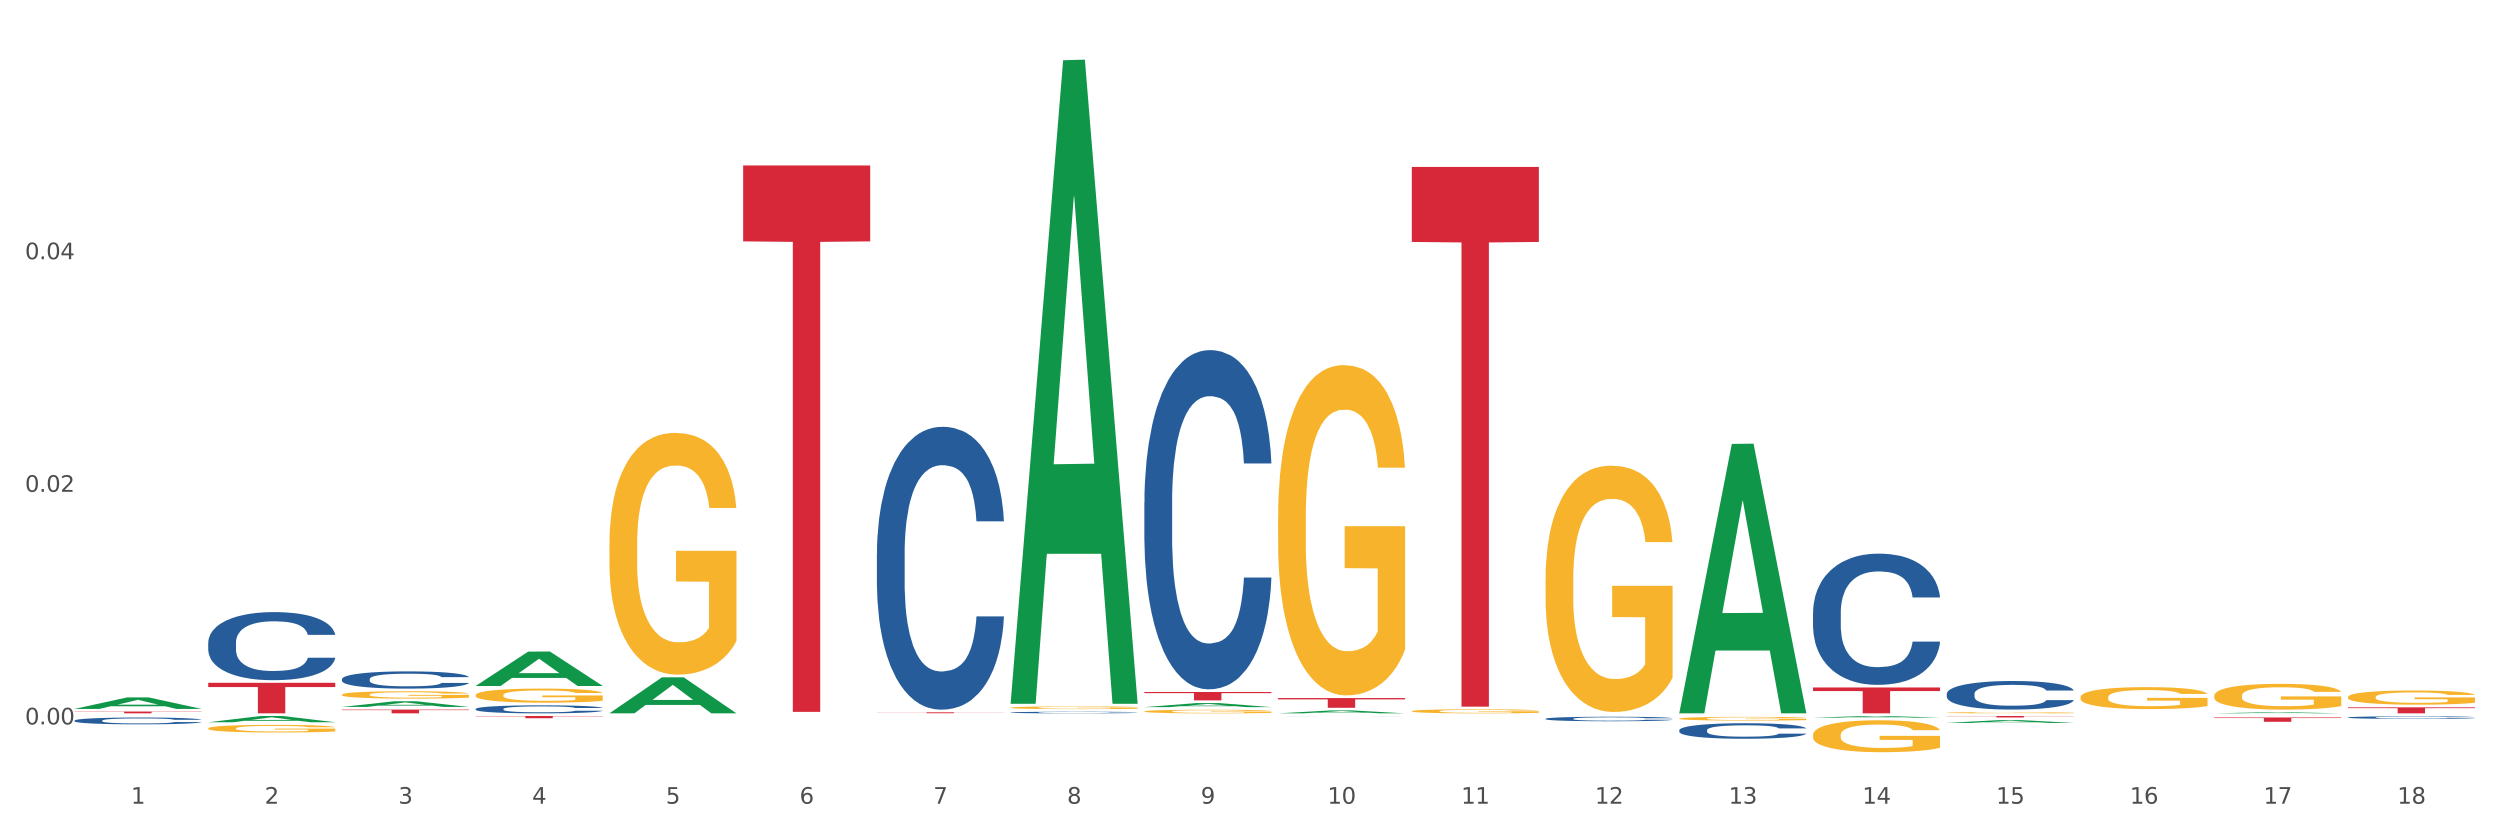 <?xml version="1.0" encoding="utf-8" standalone="no"?>
<!DOCTYPE svg PUBLIC "-//W3C//DTD SVG 1.1//EN"
  "http://www.w3.org/Graphics/SVG/1.1/DTD/svg11.dtd">
<svg xmlns:xlink="http://www.w3.org/1999/xlink" width="1080pt" height="360pt" viewBox="0 0 1080 360" xmlns="http://www.w3.org/2000/svg" version="1.1">
 <rect x="0" y="0" width="1080" height="360" fill="#333333" stroke="none"/>
 <defs>
  <style type="text/css">*{stroke-linejoin: round; stroke-linecap: butt}</style>
 </defs>
 <g id="figure_1">
  <g id="patch_1">
   <path d="M 0 360 
L 1080 360 
L 1080 0 
L 0 0 
z
" style="fill: #ffffff; stroke: #ffffff; stroke-linejoin: miter"/>
  </g>
  <g id="axes_1">
   <g id="matplotlib.axis_1">
    <g id="xtick_1">
     <g id="text_1">
      <!-- 1 -->
      <g style="fill: #4d4d4d" transform="translate(56.563 347.204) scale(0.096 -0.096)">
       <defs>
        <path id="DejaVuSans-31" d="M 794 531 
L 1825 531 
L 1825 4091 
L 703 3866 
L 703 4441 
L 1819 4666 
L 2450 4666 
L 2450 531 
L 3481 531 
L 3481 0 
L 794 0 
L 794 531 
z
" transform="scale(0.016)"/>
       </defs>
       <use xlink:href="#DejaVuSans-31"/>
      </g>
     </g>
    </g>
    <g id="xtick_2">
     <g id="text_2">
      <!-- 2 -->
      <g style="fill: #4d4d4d" transform="translate(114.336 347.204) scale(0.096 -0.096)">
       <defs>
        <path id="DejaVuSans-32" d="M 1228 531 
L 3431 531 
L 3431 0 
L 469 0 
L 469 531 
Q 828 903 1448 1529 
Q 2069 2156 2228 2338 
Q 2531 2678 2651 2914 
Q 2772 3150 2772 3378 
Q 2772 3750 2511 3984 
Q 2250 4219 1831 4219 
Q 1534 4219 1204 4116 
Q 875 4013 500 3803 
L 500 4441 
Q 881 4594 1212 4672 
Q 1544 4750 1819 4750 
Q 2544 4750 2975 4387 
Q 3406 4025 3406 3419 
Q 3406 3131 3298 2873 
Q 3191 2616 2906 2266 
Q 2828 2175 2409 1742 
Q 1991 1309 1228 531 
z
" transform="scale(0.016)"/>
       </defs>
       <use xlink:href="#DejaVuSans-32"/>
      </g>
     </g>
    </g>
    <g id="xtick_3">
     <g id="text_3">
      <!-- 3 -->
      <g style="fill: #4d4d4d" transform="translate(172.109 347.204) scale(0.096 -0.096)">
       <defs>
        <path id="DejaVuSans-33" d="M 2597 2516 
Q 3050 2419 3304 2112 
Q 3559 1806 3559 1356 
Q 3559 666 3084 287 
Q 2609 -91 1734 -91 
Q 1441 -91 1130 -33 
Q 819 25 488 141 
L 488 750 
Q 750 597 1062 519 
Q 1375 441 1716 441 
Q 2309 441 2620 675 
Q 2931 909 2931 1356 
Q 2931 1769 2642 2001 
Q 2353 2234 1838 2234 
L 1294 2234 
L 1294 2753 
L 1863 2753 
Q 2328 2753 2575 2939 
Q 2822 3125 2822 3475 
Q 2822 3834 2567 4026 
Q 2313 4219 1838 4219 
Q 1578 4219 1281 4162 
Q 984 4106 628 3988 
L 628 4550 
Q 988 4650 1302 4700 
Q 1616 4750 1894 4750 
Q 2613 4750 3031 4423 
Q 3450 4097 3450 3541 
Q 3450 3153 3228 2886 
Q 3006 2619 2597 2516 
z
" transform="scale(0.016)"/>
       </defs>
       <use xlink:href="#DejaVuSans-33"/>
      </g>
     </g>
    </g>
    <g id="xtick_4">
     <g id="text_4">
      <!-- 4 -->
      <g style="fill: #4d4d4d" transform="translate(229.882 347.204) scale(0.096 -0.096)">
       <defs>
        <path id="DejaVuSans-34" d="M 2419 4116 
L 825 1625 
L 2419 1625 
L 2419 4116 
z
M 2253 4666 
L 3047 4666 
L 3047 1625 
L 3713 1625 
L 3713 1100 
L 3047 1100 
L 3047 0 
L 2419 0 
L 2419 1100 
L 313 1100 
L 313 1709 
L 2253 4666 
z
" transform="scale(0.016)"/>
       </defs>
       <use xlink:href="#DejaVuSans-34"/>
      </g>
     </g>
    </g>
    <g id="xtick_5">
     <g id="text_5">
      <!-- 5 -->
      <g style="fill: #4d4d4d" transform="translate(287.655 347.204) scale(0.096 -0.096)">
       <defs>
        <path id="DejaVuSans-35" d="M 691 4666 
L 3169 4666 
L 3169 4134 
L 1269 4134 
L 1269 2991 
Q 1406 3038 1543 3061 
Q 1681 3084 1819 3084 
Q 2600 3084 3056 2656 
Q 3513 2228 3513 1497 
Q 3513 744 3044 326 
Q 2575 -91 1722 -91 
Q 1428 -91 1123 -41 
Q 819 9 494 109 
L 494 744 
Q 775 591 1075 516 
Q 1375 441 1709 441 
Q 2250 441 2565 725 
Q 2881 1009 2881 1497 
Q 2881 1984 2565 2268 
Q 2250 2553 1709 2553 
Q 1456 2553 1204 2497 
Q 953 2441 691 2322 
L 691 4666 
z
" transform="scale(0.016)"/>
       </defs>
       <use xlink:href="#DejaVuSans-35"/>
      </g>
     </g>
    </g>
    <g id="xtick_6">
     <g id="text_6">
      <!-- 6 -->
      <g style="fill: #4d4d4d" transform="translate(345.428 347.204) scale(0.096 -0.096)">
       <defs>
        <path id="DejaVuSans-36" d="M 2113 2584 
Q 1688 2584 1439 2293 
Q 1191 2003 1191 1497 
Q 1191 994 1439 701 
Q 1688 409 2113 409 
Q 2538 409 2786 701 
Q 3034 994 3034 1497 
Q 3034 2003 2786 2293 
Q 2538 2584 2113 2584 
z
M 3366 4563 
L 3366 3988 
Q 3128 4100 2886 4159 
Q 2644 4219 2406 4219 
Q 1781 4219 1451 3797 
Q 1122 3375 1075 2522 
Q 1259 2794 1537 2939 
Q 1816 3084 2150 3084 
Q 2853 3084 3261 2657 
Q 3669 2231 3669 1497 
Q 3669 778 3244 343 
Q 2819 -91 2113 -91 
Q 1303 -91 875 529 
Q 447 1150 447 2328 
Q 447 3434 972 4092 
Q 1497 4750 2381 4750 
Q 2619 4750 2861 4703 
Q 3103 4656 3366 4563 
z
" transform="scale(0.016)"/>
       </defs>
       <use xlink:href="#DejaVuSans-36"/>
      </g>
     </g>
    </g>
    <g id="xtick_7">
     <g id="text_7">
      <!-- 7 -->
      <g style="fill: #4d4d4d" transform="translate(403.201 347.204) scale(0.096 -0.096)">
       <defs>
        <path id="DejaVuSans-37" d="M 525 4666 
L 3525 4666 
L 3525 4397 
L 1831 0 
L 1172 0 
L 2766 4134 
L 525 4134 
L 525 4666 
z
" transform="scale(0.016)"/>
       </defs>
       <use xlink:href="#DejaVuSans-37"/>
      </g>
     </g>
    </g>
    <g id="xtick_8">
     <g id="text_8">
      <!-- 8 -->
      <g style="fill: #4d4d4d" transform="translate(460.974 347.204) scale(0.096 -0.096)">
       <defs>
        <path id="DejaVuSans-38" d="M 2034 2216 
Q 1584 2216 1326 1975 
Q 1069 1734 1069 1313 
Q 1069 891 1326 650 
Q 1584 409 2034 409 
Q 2484 409 2743 651 
Q 3003 894 3003 1313 
Q 3003 1734 2745 1975 
Q 2488 2216 2034 2216 
z
M 1403 2484 
Q 997 2584 770 2862 
Q 544 3141 544 3541 
Q 544 4100 942 4425 
Q 1341 4750 2034 4750 
Q 2731 4750 3128 4425 
Q 3525 4100 3525 3541 
Q 3525 3141 3298 2862 
Q 3072 2584 2669 2484 
Q 3125 2378 3379 2068 
Q 3634 1759 3634 1313 
Q 3634 634 3220 271 
Q 2806 -91 2034 -91 
Q 1263 -91 848 271 
Q 434 634 434 1313 
Q 434 1759 690 2068 
Q 947 2378 1403 2484 
z
M 1172 3481 
Q 1172 3119 1398 2916 
Q 1625 2713 2034 2713 
Q 2441 2713 2670 2916 
Q 2900 3119 2900 3481 
Q 2900 3844 2670 4047 
Q 2441 4250 2034 4250 
Q 1625 4250 1398 4047 
Q 1172 3844 1172 3481 
z
" transform="scale(0.016)"/>
       </defs>
       <use xlink:href="#DejaVuSans-38"/>
      </g>
     </g>
    </g>
    <g id="xtick_9">
     <g id="text_9">
      <!-- 9 -->
      <g style="fill: #4d4d4d" transform="translate(518.747 347.204) scale(0.096 -0.096)">
       <defs>
        <path id="DejaVuSans-39" d="M 703 97 
L 703 672 
Q 941 559 1184 500 
Q 1428 441 1663 441 
Q 2288 441 2617 861 
Q 2947 1281 2994 2138 
Q 2813 1869 2534 1725 
Q 2256 1581 1919 1581 
Q 1219 1581 811 2004 
Q 403 2428 403 3163 
Q 403 3881 828 4315 
Q 1253 4750 1959 4750 
Q 2769 4750 3195 4129 
Q 3622 3509 3622 2328 
Q 3622 1225 3098 567 
Q 2575 -91 1691 -91 
Q 1453 -91 1209 -44 
Q 966 3 703 97 
z
M 1959 2075 
Q 2384 2075 2632 2365 
Q 2881 2656 2881 3163 
Q 2881 3666 2632 3958 
Q 2384 4250 1959 4250 
Q 1534 4250 1286 3958 
Q 1038 3666 1038 3163 
Q 1038 2656 1286 2365 
Q 1534 2075 1959 2075 
z
" transform="scale(0.016)"/>
       </defs>
       <use xlink:href="#DejaVuSans-39"/>
      </g>
     </g>
    </g>
    <g id="xtick_10">
     <g id="text_10">
      <!-- 10 -->
      <g style="fill: #4d4d4d" transform="translate(573.466 347.204) scale(0.096 -0.096)">
       <defs>
        <path id="DejaVuSans-30" d="M 2034 4250 
Q 1547 4250 1301 3770 
Q 1056 3291 1056 2328 
Q 1056 1369 1301 889 
Q 1547 409 2034 409 
Q 2525 409 2770 889 
Q 3016 1369 3016 2328 
Q 3016 3291 2770 3770 
Q 2525 4250 2034 4250 
z
M 2034 4750 
Q 2819 4750 3233 4129 
Q 3647 3509 3647 2328 
Q 3647 1150 3233 529 
Q 2819 -91 2034 -91 
Q 1250 -91 836 529 
Q 422 1150 422 2328 
Q 422 3509 836 4129 
Q 1250 4750 2034 4750 
z
" transform="scale(0.016)"/>
       </defs>
       <use xlink:href="#DejaVuSans-31"/>
       <use xlink:href="#DejaVuSans-30" transform="translate(63.623 0)"/>
      </g>
     </g>
    </g>
    <g id="xtick_11">
     <g id="text_11">
      <!-- 11 -->
      <g style="fill: #4d4d4d" transform="translate(631.239 347.204) scale(0.096 -0.096)">
       <use xlink:href="#DejaVuSans-31"/>
       <use xlink:href="#DejaVuSans-31" transform="translate(63.623 0)"/>
      </g>
     </g>
    </g>
    <g id="xtick_12">
     <g id="text_12">
      <!-- 12 -->
      <g style="fill: #4d4d4d" transform="translate(689.012 347.204) scale(0.096 -0.096)">
       <use xlink:href="#DejaVuSans-31"/>
       <use xlink:href="#DejaVuSans-32" transform="translate(63.623 0)"/>
      </g>
     </g>
    </g>
    <g id="xtick_13">
     <g id="text_13">
      <!-- 13 -->
      <g style="fill: #4d4d4d" transform="translate(746.785 347.204) scale(0.096 -0.096)">
       <use xlink:href="#DejaVuSans-31"/>
       <use xlink:href="#DejaVuSans-33" transform="translate(63.623 0)"/>
      </g>
     </g>
    </g>
    <g id="xtick_14">
     <g id="text_14">
      <!-- 14 -->
      <g style="fill: #4d4d4d" transform="translate(804.558 347.204) scale(0.096 -0.096)">
       <use xlink:href="#DejaVuSans-31"/>
       <use xlink:href="#DejaVuSans-34" transform="translate(63.623 0)"/>
      </g>
     </g>
    </g>
    <g id="xtick_15">
     <g id="text_15">
      <!-- 15 -->
      <g style="fill: #4d4d4d" transform="translate(862.331 347.204) scale(0.096 -0.096)">
       <use xlink:href="#DejaVuSans-31"/>
       <use xlink:href="#DejaVuSans-35" transform="translate(63.623 0)"/>
      </g>
     </g>
    </g>
    <g id="xtick_16">
     <g id="text_16">
      <!-- 16 -->
      <g style="fill: #4d4d4d" transform="translate(920.104 347.204) scale(0.096 -0.096)">
       <use xlink:href="#DejaVuSans-31"/>
       <use xlink:href="#DejaVuSans-36" transform="translate(63.623 0)"/>
      </g>
     </g>
    </g>
    <g id="xtick_17">
     <g id="text_17">
      <!-- 17 -->
      <g style="fill: #4d4d4d" transform="translate(977.877 347.204) scale(0.096 -0.096)">
       <use xlink:href="#DejaVuSans-31"/>
       <use xlink:href="#DejaVuSans-37" transform="translate(63.623 0)"/>
      </g>
     </g>
    </g>
    <g id="xtick_18">
     <g id="text_18">
      <!-- 18 -->
      <g style="fill: #4d4d4d" transform="translate(1035.65 347.204) scale(0.096 -0.096)">
       <use xlink:href="#DejaVuSans-31"/>
       <use xlink:href="#DejaVuSans-38" transform="translate(63.623 0)"/>
      </g>
     </g>
    </g>
    <g id="xtick_19"/>
    <g id="xtick_20"/>
    <g id="xtick_21"/>
    <g id="xtick_22"/>
    <g id="xtick_23"/>
    <g id="xtick_24"/>
    <g id="xtick_25"/>
    <g id="xtick_26"/>
    <g id="xtick_27"/>
    <g id="xtick_28"/>
    <g id="xtick_29"/>
    <g id="xtick_30"/>
    <g id="xtick_31"/>
    <g id="xtick_32"/>
    <g id="xtick_33"/>
    <g id="xtick_34"/>
    <g id="xtick_35"/>
   </g>
   <g id="matplotlib.axis_2">
    <g id="ytick_1">
     <g id="text_19">
      <!-- 0.00 -->
      <g style="fill: #4d4d4d" transform="translate(10.8 312.951) scale(0.096 -0.096)">
       <defs>
        <path id="DejaVuSans-2e" d="M 684 794 
L 1344 794 
L 1344 0 
L 684 0 
L 684 794 
z
" transform="scale(0.016)"/>
       </defs>
       <use xlink:href="#DejaVuSans-30"/>
       <use xlink:href="#DejaVuSans-2e" transform="translate(63.623 0)"/>
       <use xlink:href="#DejaVuSans-30" transform="translate(95.41 0)"/>
       <use xlink:href="#DejaVuSans-30" transform="translate(159.033 0)"/>
      </g>
     </g>
    </g>
    <g id="ytick_2">
     <g id="text_20">
      <!-- 0.02 -->
      <g style="fill: #4d4d4d" transform="translate(10.8 212.469) scale(0.096 -0.096)">
       <use xlink:href="#DejaVuSans-30"/>
       <use xlink:href="#DejaVuSans-2e" transform="translate(63.623 0)"/>
       <use xlink:href="#DejaVuSans-30" transform="translate(95.41 0)"/>
       <use xlink:href="#DejaVuSans-32" transform="translate(159.033 0)"/>
      </g>
     </g>
    </g>
    <g id="ytick_3">
     <g id="text_21">
      <!-- 0.04 -->
      <g style="fill: #4d4d4d" transform="translate(10.8 111.986) scale(0.096 -0.096)">
       <use xlink:href="#DejaVuSans-30"/>
       <use xlink:href="#DejaVuSans-2e" transform="translate(63.623 0)"/>
       <use xlink:href="#DejaVuSans-30" transform="translate(95.41 0)"/>
       <use xlink:href="#DejaVuSans-34" transform="translate(159.033 0)"/>
      </g>
     </g>
    </g>
    <g id="ytick_4"/>
    <g id="ytick_5"/>
    <g id="ytick_6"/>
   </g>
   <g id="PolyCollection_1">
    <path d="M 32.175 306.246 
L 32.232 306.241 
L 54.864 301.292 
L 64.257 301.287 
L 87.059 306.255 
L 76.196 306.255 
L 71.273 305.098 
L 47.905 305.098 
L 47.735 305.117 
L 42.982 306.255 
L 32.175 306.255 
L 32.175 306.246 
L 50.847 304.408 
L 68.331 304.403 
L 59.674 302.346 
L 59.561 302.337 
L 59.447 302.351 
L 50.79 304.403 
L 50.847 304.408 
L 32.175 306.246 
z
" clip-path="url(#p5377e6d6a4)" style="fill: #109648"/>
    <path d="M 89.948 312.007 
L 90.005 312.005 
L 112.637 309.306 
L 122.03 309.304 
L 144.832 312.013 
L 133.969 312.013 
L 129.046 311.382 
L 105.678 311.382 
L 105.508 311.392 
L 100.755 312.013 
L 89.948 312.013 
L 89.948 312.007 
L 108.62 311.005 
L 126.104 311.003 
L 117.447 309.881 
L 117.334 309.876 
L 117.22 309.884 
L 108.563 311.003 
L 108.62 311.005 
L 89.948 312.007 
z
" clip-path="url(#p5377e6d6a4)" style="fill: #109648"/>
    <path d="M 147.721 305.4 
L 147.778 305.398 
L 170.41 302.942 
L 179.803 302.939 
L 202.605 305.405 
L 191.742 305.405 
L 186.819 304.831 
L 163.451 304.831 
L 163.281 304.84 
L 158.528 305.405 
L 147.721 305.405 
L 147.721 305.4 
L 166.393 304.488 
L 183.877 304.486 
L 175.22 303.465 
L 175.107 303.46 
L 174.993 303.467 
L 166.336 304.486 
L 166.393 304.488 
L 147.721 305.4 
z
" clip-path="url(#p5377e6d6a4)" style="fill: #109648"/>
    <path d="M 205.494 296.311 
L 205.551 296.297 
L 228.183 281.481 
L 237.576 281.467 
L 260.378 296.339 
L 249.515 296.339 
L 244.592 292.876 
L 221.224 292.876 
L 221.054 292.932 
L 216.301 296.339 
L 205.494 296.339 
L 205.494 296.311 
L 224.166 290.809 
L 241.65 290.795 
L 232.993 284.637 
L 232.88 284.609 
L 232.766 284.651 
L 224.109 290.795 
L 224.166 290.809 
L 205.494 296.311 
z
" clip-path="url(#p5377e6d6a4)" style="fill: #109648"/>
    <path d="M 263.267 308.141 
L 263.324 308.126 
L 285.956 292.61 
L 295.349 292.595 
L 318.151 308.17 
L 307.288 308.17 
L 302.365 304.543 
L 278.997 304.543 
L 278.827 304.602 
L 274.074 308.17 
L 263.267 308.17 
L 263.267 308.141 
L 281.939 302.379 
L 299.423 302.364 
L 290.766 295.915 
L 290.653 295.886 
L 290.539 295.93 
L 281.882 302.364 
L 281.939 302.379 
L 263.267 308.141 
z
" clip-path="url(#p5377e6d6a4)" style="fill: #109648"/>
    <path d="M 436.586 303.505 
L 436.642 303.244 
L 459.275 26.021 
L 468.668 25.759 
L 491.47 304.028 
L 480.606 304.028 
L 475.684 239.229 
L 452.316 239.229 
L 452.146 240.274 
L 447.393 304.028 
L 436.586 304.028 
L 436.586 303.505 
L 455.258 200.559 
L 472.742 200.298 
L 464.085 85.071 
L 463.971 84.549 
L 463.858 85.332 
L 455.201 200.298 
L 455.258 200.559 
L 436.586 303.505 
z
" clip-path="url(#p5377e6d6a4)" style="fill: #109648"/>
    <path d="M 494.359 305.478 
L 494.415 305.476 
L 517.048 303.713 
L 526.441 303.711 
L 549.243 305.481 
L 538.379 305.481 
L 533.457 305.069 
L 510.089 305.069 
L 509.919 305.075 
L 505.166 305.481 
L 494.359 305.481 
L 494.359 305.478 
L 513.031 304.823 
L 530.515 304.821 
L 521.858 304.088 
L 521.744 304.085 
L 521.631 304.09 
L 512.974 304.821 
L 513.031 304.823 
L 494.359 305.478 
z
" clip-path="url(#p5377e6d6a4)" style="fill: #109648"/>
    <path d="M 898.77 307.473 
L 898.826 307.473 
L 921.459 307.46 
L 930.852 307.46 
L 953.654 307.473 
L 942.79 307.473 
L 937.868 307.47 
L 914.499 307.47 
L 914.33 307.47 
L 909.577 307.473 
L 898.77 307.473 
L 898.77 307.473 
L 917.442 307.469 
L 934.925 307.469 
L 926.268 307.463 
L 926.155 307.463 
L 926.042 307.463 
L 917.385 307.469 
L 917.442 307.469 
L 898.77 307.473 
z
" clip-path="url(#p5377e6d6a4)" style="fill: #109648"/>
    <path d="M 956.543 308.169 
L 956.599 308.168 
L 979.232 307.682 
L 988.625 307.682 
L 1011.427 308.17 
L 1000.563 308.17 
L 995.641 308.056 
L 972.272 308.056 
L 972.103 308.058 
L 967.35 308.17 
L 956.543 308.17 
L 956.543 308.169 
L 975.215 307.988 
L 992.698 307.988 
L 984.041 307.786 
L 983.928 307.785 
L 983.815 307.786 
L 975.158 307.988 
L 975.215 307.988 
L 956.543 308.169 
z
" clip-path="url(#p5377e6d6a4)" style="fill: #109648"/>
    <path d="M 147.721 306.539 
L 202.605 306.539 
L 202.605 306.766 
L 181.016 306.767 
L 181.016 308.17 
L 169.18 308.17 
L 169.18 306.767 
L 147.721 306.766 
L 147.721 306.541 
L 147.721 306.539 
z
" clip-path="url(#p5377e6d6a4)" style="fill: #d62839"/>
    <path d="M 89.948 294.973 
L 144.832 294.973 
L 144.832 296.807 
L 123.243 296.819 
L 123.243 308.17 
L 111.407 308.17 
L 111.407 296.819 
L 89.948 296.807 
L 89.948 294.986 
L 89.948 294.973 
z
" clip-path="url(#p5377e6d6a4)" style="fill: #d62839"/>
    <path d="M 32.175 307.389 
L 87.059 307.389 
L 87.059 307.498 
L 65.47 307.499 
L 65.47 308.17 
L 53.635 308.17 
L 53.635 307.499 
L 32.175 307.498 
L 32.175 307.39 
L 32.175 307.389 
z
" clip-path="url(#p5377e6d6a4)" style="fill: #d62839"/>
    <path d="M 205.494 309.304 
L 260.378 309.304 
L 260.378 309.44 
L 238.789 309.441 
L 238.789 310.284 
L 226.953 310.284 
L 226.953 309.441 
L 205.494 309.44 
L 205.494 309.305 
L 205.494 309.304 
z
" clip-path="url(#p5377e6d6a4)" style="fill: #d62839"/>
    <path d="M 609.905 72.119 
L 664.789 72.119 
L 664.789 104.52 
L 643.2 104.739 
L 643.2 305.273 
L 631.364 305.273 
L 631.364 104.739 
L 609.905 104.52 
L 609.905 72.338 
L 609.905 72.119 
z
" clip-path="url(#p5377e6d6a4)" style="fill: #d62839"/>
    <path d="M 494.359 298.93 
L 549.243 298.93 
L 549.243 299.437 
L 527.654 299.44 
L 527.654 302.577 
L 515.818 302.577 
L 515.818 299.44 
L 494.359 299.437 
L 494.359 298.933 
L 494.359 298.93 
z
" clip-path="url(#p5377e6d6a4)" style="fill: #d62839"/>
    <path d="M 552.132 301.553 
L 607.016 301.553 
L 607.016 302.138 
L 585.427 302.142 
L 585.427 305.763 
L 573.591 305.763 
L 573.591 302.142 
L 552.132 302.138 
L 552.132 301.557 
L 552.132 301.553 
z
" clip-path="url(#p5377e6d6a4)" style="fill: #d62839"/>
    <path d="M 783.224 296.992 
L 838.108 296.992 
L 838.108 298.545 
L 816.519 298.556 
L 816.519 308.17 
L 804.683 308.17 
L 804.683 298.556 
L 783.224 298.545 
L 783.224 297.002 
L 783.224 296.992 
z
" clip-path="url(#p5377e6d6a4)" style="fill: #d62839"/>
    <path d="M 840.997 309.304 
L 895.881 309.304 
L 895.881 309.394 
L 874.291 309.395 
L 874.291 309.952 
L 862.456 309.952 
L 862.456 309.395 
L 840.997 309.394 
L 840.997 309.305 
L 840.997 309.304 
z
" clip-path="url(#p5377e6d6a4)" style="fill: #d62839"/>
    <path d="M 321.04 71.468 
L 375.924 71.468 
L 375.924 104.274 
L 354.335 104.495 
L 354.335 307.538 
L 342.499 307.538 
L 342.499 104.495 
L 321.04 104.274 
L 321.04 71.689 
L 321.04 71.468 
z
" clip-path="url(#p5377e6d6a4)" style="fill: #d62839"/>
    <path d="M 378.813 307.715 
L 433.697 307.715 
L 433.697 307.771 
L 412.108 307.772 
L 412.108 308.117 
L 400.272 308.117 
L 400.272 307.772 
L 378.813 307.771 
L 378.813 307.716 
L 378.813 307.715 
z
" clip-path="url(#p5377e6d6a4)" style="fill: #d62839"/>
    <path d="M 840.997 299.738 
L 841.062 299.727 
L 841.062 299.412 
L 841.256 298.984 
L 841.97 298.195 
L 842.878 297.599 
L 844.435 296.9 
L 845.278 296.608 
L 846.381 296.281 
L 848.652 295.752 
L 851.247 295.302 
L 853.063 295.054 
L 854.426 294.896 
L 857.475 294.615 
L 859.227 294.491 
L 861.043 294.389 
L 862.6 294.322 
L 865.195 294.243 
L 867.271 294.209 
L 869.672 294.198 
L 871.683 294.209 
L 874.343 294.254 
L 878.235 294.389 
L 879.727 294.468 
L 881.738 294.603 
L 883.814 294.784 
L 885.501 294.964 
L 887.447 295.223 
L 889.458 295.561 
L 891.405 295.988 
L 892.767 296.383 
L 893.87 296.799 
L 894.843 297.306 
L 895.557 297.858 
L 895.881 298.319 
L 884.009 298.319 
L 883.685 297.903 
L 883.036 297.452 
L 882.387 297.148 
L 881.673 296.9 
L 880.571 296.619 
L 879.597 296.439 
L 877.976 296.225 
L 876.483 296.09 
L 875.251 296.011 
L 873.759 295.943 
L 870.58 295.876 
L 868.309 295.876 
L 866.882 295.898 
L 865.13 295.955 
L 863.638 296.033 
L 861.887 296.169 
L 860.524 296.315 
L 859.162 296.506 
L 858.383 296.641 
L 857.216 296.889 
L 856.437 297.092 
L 855.399 297.441 
L 854.815 297.689 
L 853.777 298.331 
L 853.323 298.803 
L 853.128 299.13 
L 852.999 299.49 
L 852.999 301.247 
L 853.388 302.035 
L 853.712 302.373 
L 854.231 302.756 
L 855.204 303.251 
L 856.632 303.735 
L 858.124 304.085 
L 859.356 304.298 
L 860.524 304.456 
L 861.692 304.58 
L 863.119 304.693 
L 864.287 304.76 
L 866.039 304.828 
L 868.115 304.861 
L 869.736 304.861 
L 873.045 304.805 
L 874.537 304.749 
L 875.964 304.67 
L 877.521 304.546 
L 878.754 304.411 
L 879.468 304.31 
L 880.635 304.096 
L 881.544 303.871 
L 882.322 303.612 
L 882.841 303.386 
L 883.425 303.049 
L 883.879 302.666 
L 884.009 302.463 
L 895.881 302.463 
L 895.622 302.868 
L 895.167 303.263 
L 894.259 303.792 
L 893.546 304.096 
L 892.443 304.467 
L 891.275 304.783 
L 889.653 305.132 
L 888.161 305.391 
L 886.604 305.616 
L 884.917 305.819 
L 881.868 306.1 
L 880.765 306.179 
L 878.43 306.314 
L 876.613 306.393 
L 873.953 306.472 
L 871.229 306.517 
L 868.374 306.528 
L 865.844 306.506 
L 863.054 306.438 
L 861.303 306.37 
L 859.356 306.269 
L 857.086 306.111 
L 854.945 305.92 
L 852.934 305.695 
L 851.052 305.436 
L 849.301 305.143 
L 847.03 304.659 
L 845.343 304.186 
L 844.111 303.747 
L 843.267 303.375 
L 842.424 302.902 
L 841.97 302.576 
L 841.256 301.787 
L 840.997 301.056 
L 840.997 299.738 
z
" clip-path="url(#p5377e6d6a4)" style="fill: #255c99"/>
    <path d="M 725.451 315.45 
L 725.516 315.443 
L 725.516 315.272 
L 725.71 315.039 
L 726.424 314.61 
L 727.332 314.285 
L 728.889 313.905 
L 729.733 313.746 
L 730.835 313.568 
L 733.106 313.28 
L 735.701 313.035 
L 737.518 312.9 
L 738.88 312.814 
L 741.929 312.661 
L 743.681 312.594 
L 745.497 312.539 
L 747.054 312.502 
L 749.649 312.459 
L 751.725 312.44 
L 754.126 312.434 
L 756.137 312.44 
L 758.797 312.465 
L 762.689 312.539 
L 764.181 312.581 
L 766.192 312.655 
L 768.268 312.753 
L 769.955 312.851 
L 771.901 312.992 
L 773.912 313.176 
L 775.859 313.409 
L 777.221 313.623 
L 778.324 313.85 
L 779.297 314.126 
L 780.011 314.426 
L 780.335 314.677 
L 768.463 314.677 
L 768.139 314.451 
L 767.49 314.206 
L 766.841 314.04 
L 766.127 313.905 
L 765.025 313.752 
L 764.051 313.654 
L 762.43 313.537 
L 760.937 313.464 
L 759.705 313.421 
L 758.213 313.384 
L 755.034 313.348 
L 752.763 313.348 
L 751.336 313.36 
L 749.584 313.39 
L 748.092 313.433 
L 746.341 313.507 
L 744.978 313.587 
L 743.616 313.691 
L 742.837 313.764 
L 741.67 313.899 
L 740.891 314.009 
L 739.853 314.199 
L 739.269 314.334 
L 738.231 314.684 
L 737.777 314.941 
L 737.582 315.119 
L 737.453 315.315 
L 737.453 316.271 
L 737.842 316.7 
L 738.166 316.884 
L 738.685 317.092 
L 739.658 317.362 
L 741.086 317.625 
L 742.578 317.815 
L 743.81 317.932 
L 744.978 318.017 
L 746.146 318.085 
L 747.573 318.146 
L 748.741 318.183 
L 750.493 318.22 
L 752.569 318.238 
L 754.19 318.238 
L 757.499 318.207 
L 758.991 318.177 
L 760.418 318.134 
L 761.975 318.067 
L 763.208 317.993 
L 763.922 317.938 
L 765.089 317.821 
L 765.998 317.699 
L 766.776 317.558 
L 767.295 317.435 
L 767.879 317.251 
L 768.333 317.043 
L 768.463 316.933 
L 780.335 316.933 
L 780.076 317.153 
L 779.621 317.368 
L 778.713 317.656 
L 778 317.821 
L 776.897 318.024 
L 775.729 318.195 
L 774.107 318.385 
L 772.615 318.526 
L 771.058 318.649 
L 769.371 318.759 
L 766.322 318.912 
L 765.219 318.955 
L 762.884 319.029 
L 761.067 319.072 
L 758.407 319.115 
L 755.683 319.139 
L 752.828 319.145 
L 750.298 319.133 
L 747.508 319.096 
L 745.757 319.059 
L 743.81 319.004 
L 741.54 318.918 
L 739.399 318.814 
L 737.388 318.692 
L 735.506 318.551 
L 733.755 318.391 
L 731.484 318.128 
L 729.797 317.87 
L 728.565 317.631 
L 727.721 317.429 
L 726.878 317.172 
L 726.424 316.994 
L 725.71 316.565 
L 725.451 316.167 
L 725.451 315.45 
z
" clip-path="url(#p5377e6d6a4)" style="fill: #255c99"/>
    <path d="M 1014.316 305.563 
L 1069.2 305.563 
L 1069.2 305.925 
L 1047.61 305.928 
L 1047.61 308.17 
L 1035.775 308.17 
L 1035.775 305.928 
L 1014.316 305.925 
L 1014.316 305.566 
L 1014.316 305.563 
z
" clip-path="url(#p5377e6d6a4)" style="fill: #d62839"/>
    <path d="M 956.543 309.957 
L 1011.427 309.957 
L 1011.427 310.217 
L 989.837 310.219 
L 989.837 311.824 
L 978.002 311.824 
L 978.002 310.219 
L 956.543 310.217 
L 956.543 309.959 
L 956.543 309.957 
z
" clip-path="url(#p5377e6d6a4)" style="fill: #d62839"/>
    <path d="M 1014.316 309.943 
L 1014.381 309.942 
L 1014.381 309.913 
L 1014.575 309.875 
L 1015.289 309.805 
L 1016.197 309.751 
L 1017.754 309.689 
L 1018.597 309.663 
L 1019.7 309.634 
L 1021.971 309.586 
L 1024.566 309.546 
L 1026.382 309.524 
L 1027.745 309.51 
L 1030.794 309.485 
L 1032.546 309.474 
L 1034.362 309.464 
L 1035.919 309.458 
L 1038.514 309.451 
L 1040.59 309.448 
L 1042.99 309.447 
L 1045.002 309.448 
L 1047.661 309.452 
L 1051.554 309.464 
L 1053.046 309.472 
L 1055.057 309.484 
L 1057.133 309.5 
L 1058.82 309.516 
L 1060.766 309.539 
L 1062.777 309.569 
L 1064.724 309.607 
L 1066.086 309.643 
L 1067.189 309.68 
L 1068.162 309.725 
L 1068.876 309.774 
L 1069.2 309.816 
L 1057.328 309.816 
L 1057.003 309.778 
L 1056.355 309.738 
L 1055.706 309.711 
L 1054.992 309.689 
L 1053.889 309.664 
L 1052.916 309.648 
L 1051.294 309.629 
L 1049.802 309.616 
L 1048.57 309.609 
L 1047.078 309.603 
L 1043.899 309.597 
L 1041.628 309.597 
L 1040.201 309.599 
L 1038.449 309.604 
L 1036.957 309.611 
L 1035.205 309.623 
L 1033.843 309.637 
L 1032.481 309.654 
L 1031.702 309.666 
L 1030.534 309.688 
L 1029.756 309.706 
L 1028.718 309.737 
L 1028.134 309.759 
L 1027.096 309.817 
L 1026.642 309.859 
L 1026.447 309.888 
L 1026.318 309.92 
L 1026.318 310.077 
L 1026.707 310.148 
L 1027.031 310.178 
L 1027.55 310.212 
L 1028.523 310.257 
L 1029.951 310.3 
L 1031.443 310.331 
L 1032.675 310.35 
L 1033.843 310.364 
L 1035.011 310.375 
L 1036.438 310.385 
L 1037.606 310.391 
L 1039.357 310.397 
L 1041.433 310.4 
L 1043.055 310.4 
L 1046.364 310.395 
L 1047.856 310.39 
L 1049.283 310.383 
L 1050.84 310.372 
L 1052.073 310.36 
L 1052.787 310.351 
L 1053.954 310.332 
L 1054.863 310.312 
L 1055.641 310.289 
L 1056.16 310.269 
L 1056.744 310.238 
L 1057.198 310.204 
L 1057.328 310.186 
L 1069.2 310.186 
L 1068.94 310.222 
L 1068.486 310.258 
L 1067.578 310.305 
L 1066.864 310.332 
L 1065.762 310.365 
L 1064.594 310.393 
L 1062.972 310.425 
L 1061.48 310.448 
L 1059.923 310.468 
L 1058.236 310.486 
L 1055.187 310.511 
L 1054.084 310.518 
L 1051.749 310.53 
L 1049.932 310.537 
L 1047.272 310.544 
L 1044.547 310.548 
L 1041.693 310.549 
L 1039.163 310.547 
L 1036.373 310.541 
L 1034.622 310.535 
L 1032.675 310.526 
L 1030.405 310.512 
L 1028.264 310.495 
L 1026.253 310.475 
L 1024.371 310.452 
L 1022.62 310.426 
L 1020.349 310.382 
L 1018.662 310.34 
L 1017.43 310.301 
L 1016.586 310.268 
L 1015.743 310.225 
L 1015.289 310.196 
L 1014.575 310.126 
L 1014.316 310.06 
L 1014.316 309.943 
z
" clip-path="url(#p5377e6d6a4)" style="fill: #255c99"/>
    <path d="M 783.224 264.639 
L 783.289 264.587 
L 783.289 263.138 
L 783.483 261.17 
L 784.197 257.546 
L 785.105 254.802 
L 786.662 251.593 
L 787.506 250.246 
L 788.608 248.745 
L 790.879 246.312 
L 793.474 244.241 
L 795.291 243.102 
L 796.653 242.377 
L 799.702 241.083 
L 801.454 240.513 
L 803.27 240.047 
L 804.827 239.737 
L 807.422 239.374 
L 809.498 239.219 
L 811.899 239.167 
L 813.91 239.219 
L 816.57 239.426 
L 820.462 240.047 
L 821.954 240.41 
L 823.965 241.031 
L 826.041 241.859 
L 827.728 242.688 
L 829.674 243.878 
L 831.685 245.432 
L 833.632 247.399 
L 834.994 249.211 
L 836.097 251.127 
L 837.07 253.456 
L 837.784 255.993 
L 838.108 258.116 
L 826.236 258.116 
L 825.912 256.2 
L 825.263 254.129 
L 824.614 252.732 
L 823.9 251.593 
L 822.798 250.298 
L 821.824 249.47 
L 820.203 248.486 
L 818.71 247.865 
L 817.478 247.503 
L 815.986 247.192 
L 812.807 246.881 
L 810.536 246.881 
L 809.109 246.985 
L 807.357 247.244 
L 805.865 247.606 
L 804.114 248.227 
L 802.751 248.9 
L 801.389 249.78 
L 800.61 250.402 
L 799.443 251.541 
L 798.664 252.473 
L 797.626 254.078 
L 797.042 255.217 
L 796.004 258.168 
L 795.55 260.342 
L 795.355 261.843 
L 795.226 263.5 
L 795.226 271.577 
L 795.615 275.201 
L 795.939 276.754 
L 796.458 278.514 
L 797.431 280.792 
L 798.859 283.018 
L 800.351 284.623 
L 801.583 285.607 
L 802.751 286.332 
L 803.919 286.901 
L 805.346 287.419 
L 806.514 287.73 
L 808.266 288.04 
L 810.342 288.195 
L 811.963 288.195 
L 815.272 287.937 
L 816.764 287.678 
L 818.191 287.315 
L 819.748 286.746 
L 820.981 286.125 
L 821.695 285.659 
L 822.862 284.675 
L 823.771 283.64 
L 824.549 282.449 
L 825.068 281.413 
L 825.652 279.86 
L 826.106 278.1 
L 826.236 277.168 
L 838.108 277.168 
L 837.849 279.032 
L 837.394 280.844 
L 836.486 283.277 
L 835.773 284.675 
L 834.67 286.383 
L 833.502 287.833 
L 831.88 289.438 
L 830.388 290.629 
L 828.831 291.664 
L 827.144 292.596 
L 824.095 293.89 
L 822.992 294.253 
L 820.657 294.874 
L 818.84 295.236 
L 816.18 295.599 
L 813.456 295.806 
L 810.601 295.858 
L 808.071 295.754 
L 805.281 295.444 
L 803.53 295.133 
L 801.583 294.667 
L 799.313 293.942 
L 797.172 293.062 
L 795.161 292.027 
L 793.279 290.836 
L 791.528 289.49 
L 789.257 287.264 
L 787.57 285.089 
L 786.338 283.07 
L 785.494 281.362 
L 784.651 279.187 
L 784.197 277.686 
L 783.483 274.062 
L 783.224 270.696 
L 783.224 264.639 
z
" clip-path="url(#p5377e6d6a4)" style="fill: #255c99"/>
    <path d="M 32.175 311.292 
L 32.24 311.289 
L 32.24 311.214 
L 32.434 311.112 
L 33.148 310.923 
L 34.056 310.781 
L 35.613 310.614 
L 36.457 310.544 
L 37.56 310.466 
L 39.83 310.339 
L 42.425 310.231 
L 44.242 310.172 
L 45.604 310.134 
L 48.653 310.067 
L 50.405 310.038 
L 52.221 310.013 
L 53.778 309.997 
L 56.373 309.978 
L 58.449 309.97 
L 60.85 309.968 
L 62.861 309.97 
L 65.521 309.981 
L 69.413 310.013 
L 70.905 310.032 
L 72.917 310.064 
L 74.993 310.108 
L 76.679 310.151 
L 78.626 310.212 
L 80.637 310.293 
L 82.583 310.396 
L 83.945 310.49 
L 85.048 310.589 
L 86.021 310.711 
L 86.735 310.842 
L 87.059 310.953 
L 75.187 310.953 
L 74.863 310.853 
L 74.214 310.746 
L 73.565 310.673 
L 72.852 310.614 
L 71.749 310.546 
L 70.776 310.503 
L 69.154 310.452 
L 67.662 310.42 
L 66.429 310.401 
L 64.937 310.385 
L 61.758 310.369 
L 59.487 310.369 
L 58.06 310.374 
L 56.309 310.387 
L 54.816 310.406 
L 53.065 310.439 
L 51.702 310.474 
L 50.34 310.519 
L 49.562 310.552 
L 48.394 310.611 
L 47.615 310.659 
L 46.577 310.743 
L 45.993 310.802 
L 44.955 310.956 
L 44.501 311.069 
L 44.307 311.147 
L 44.177 311.233 
L 44.177 311.653 
L 44.566 311.841 
L 44.891 311.922 
L 45.41 312.014 
L 46.383 312.132 
L 47.81 312.248 
L 49.302 312.331 
L 50.535 312.382 
L 51.702 312.42 
L 52.87 312.45 
L 54.297 312.477 
L 55.465 312.493 
L 57.217 312.509 
L 59.293 312.517 
L 60.915 312.517 
L 64.223 312.504 
L 65.715 312.49 
L 67.143 312.471 
L 68.7 312.442 
L 69.932 312.409 
L 70.646 312.385 
L 71.814 312.334 
L 72.722 312.28 
L 73.5 312.218 
L 74.019 312.164 
L 74.603 312.084 
L 75.057 311.992 
L 75.187 311.944 
L 87.059 311.944 
L 86.8 312.04 
L 86.346 312.135 
L 85.437 312.261 
L 84.724 312.334 
L 83.621 312.423 
L 82.453 312.498 
L 80.831 312.582 
L 79.339 312.644 
L 77.782 312.697 
L 76.095 312.746 
L 73.046 312.813 
L 71.943 312.832 
L 69.608 312.864 
L 67.791 312.883 
L 65.132 312.902 
L 62.407 312.913 
L 59.552 312.915 
L 57.022 312.91 
L 54.233 312.894 
L 52.481 312.878 
L 50.535 312.854 
L 48.264 312.816 
L 46.123 312.77 
L 44.112 312.716 
L 42.231 312.654 
L 40.479 312.584 
L 38.208 312.469 
L 36.522 312.355 
L 35.289 312.25 
L 34.446 312.162 
L 33.602 312.049 
L 33.148 311.97 
L 32.434 311.782 
L 32.175 311.607 
L 32.175 311.292 
z
" clip-path="url(#p5377e6d6a4)" style="fill: #255c99"/>
    <path d="M 1014.316 301.133 
L 1014.38 301.127 
L 1014.38 300.926 
L 1014.51 300.752 
L 1015.158 300.333 
L 1016.13 299.986 
L 1016.843 299.801 
L 1017.556 299.65 
L 1018.398 299.499 
L 1019.435 299.342 
L 1021.314 299.113 
L 1022.48 298.995 
L 1023.906 298.872 
L 1026.498 298.693 
L 1028.377 298.593 
L 1030.321 298.509 
L 1033.496 298.408 
L 1035.57 298.363 
L 1037.773 298.329 
L 1040.429 298.307 
L 1042.438 298.302 
L 1046.845 298.318 
L 1050.603 298.369 
L 1052.417 298.408 
L 1054.75 298.475 
L 1055.981 298.52 
L 1057.99 298.609 
L 1060.063 298.727 
L 1061.489 298.828 
L 1063.627 299.018 
L 1065.247 299.208 
L 1066.738 299.443 
L 1067.515 299.605 
L 1068.098 299.756 
L 1068.617 299.93 
L 1069.135 300.204 
L 1057.471 300.204 
L 1057.018 300.008 
L 1056.305 299.824 
L 1055.268 299.645 
L 1054.361 299.533 
L 1052.806 299.393 
L 1051.38 299.303 
L 1049.89 299.236 
L 1048.076 299.18 
L 1046.65 299.152 
L 1044.641 299.13 
L 1040.689 299.135 
L 1038.032 299.18 
L 1036.218 299.236 
L 1035.051 299.286 
L 1034.014 299.342 
L 1032.848 299.421 
L 1031.487 299.538 
L 1030.515 299.645 
L 1029.543 299.779 
L 1028.766 299.913 
L 1028.053 300.07 
L 1027.47 300.238 
L 1027.016 300.411 
L 1026.627 300.624 
L 1026.303 300.976 
L 1026.303 301.743 
L 1026.433 301.916 
L 1026.757 302.146 
L 1027.146 302.319 
L 1027.794 302.526 
L 1028.377 302.666 
L 1029.479 302.868 
L 1030.71 303.036 
L 1031.682 303.142 
L 1032.654 303.231 
L 1034.338 303.355 
L 1036.218 303.455 
L 1037.838 303.517 
L 1040.041 303.573 
L 1041.531 303.595 
L 1042.827 303.606 
L 1046.002 303.606 
L 1048.27 303.59 
L 1050.797 303.55 
L 1052.741 303.5 
L 1054.361 303.438 
L 1056.176 303.338 
L 1057.342 303.243 
L 1057.342 302.073 
L 1043.086 302.068 
L 1043.086 301.29 
L 1069.2 301.29 
L 1069.2 303.573 
L 1068.098 303.69 
L 1066.867 303.797 
L 1065.571 303.892 
L 1063.627 304.009 
L 1061.295 304.121 
L 1059.221 304.2 
L 1057.018 304.267 
L 1054.426 304.328 
L 1051.056 304.384 
L 1048.983 304.407 
L 1046.391 304.423 
L 1043.345 304.429 
L 1040.689 304.418 
L 1038.097 304.39 
L 1035.375 304.339 
L 1032.718 304.267 
L 1030.71 304.194 
L 1028.701 304.104 
L 1026.563 303.987 
L 1024.878 303.875 
L 1023.582 303.774 
L 1022.156 303.646 
L 1020.601 303.478 
L 1019.435 303.327 
L 1018.398 303.17 
L 1017.296 302.968 
L 1016.519 302.795 
L 1015.741 302.577 
L 1015.288 302.414 
L 1014.769 302.163 
L 1014.38 301.81 
L 1014.316 301.133 
z
" clip-path="url(#p5377e6d6a4)" style="fill: #f7b32b"/>
    <path d="M 956.543 300.561 
L 956.607 300.551 
L 956.607 300.185 
L 956.737 299.87 
L 957.385 299.108 
L 958.357 298.478 
L 959.07 298.143 
L 959.783 297.868 
L 960.625 297.594 
L 961.662 297.309 
L 963.541 296.893 
L 964.707 296.679 
L 966.133 296.456 
L 968.725 296.13 
L 970.604 295.947 
L 972.548 295.795 
L 975.723 295.612 
L 977.797 295.531 
L 980 295.47 
L 982.656 295.429 
L 984.665 295.419 
L 989.072 295.449 
L 992.83 295.541 
L 994.644 295.612 
L 996.977 295.734 
L 998.208 295.815 
L 1000.217 295.978 
L 1002.29 296.191 
L 1003.716 296.374 
L 1005.854 296.72 
L 1007.474 297.065 
L 1008.965 297.492 
L 1009.742 297.787 
L 1010.325 298.061 
L 1010.844 298.376 
L 1011.362 298.874 
L 999.698 298.874 
L 999.245 298.519 
L 998.532 298.183 
L 997.495 297.858 
L 996.588 297.655 
L 995.033 297.401 
L 993.607 297.238 
L 992.117 297.116 
L 990.303 297.015 
L 988.877 296.964 
L 986.868 296.923 
L 982.916 296.933 
L 980.259 297.015 
L 978.445 297.116 
L 977.278 297.208 
L 976.241 297.309 
L 975.075 297.452 
L 973.714 297.665 
L 972.742 297.858 
L 971.77 298.102 
L 970.993 298.346 
L 970.28 298.63 
L 969.697 298.935 
L 969.243 299.25 
L 968.854 299.637 
L 968.53 300.277 
L 968.53 301.669 
L 968.66 301.984 
L 968.984 302.401 
L 969.373 302.716 
L 970.021 303.092 
L 970.604 303.346 
L 971.706 303.712 
L 972.937 304.017 
L 973.909 304.21 
L 974.881 304.373 
L 976.565 304.596 
L 978.445 304.779 
L 980.065 304.891 
L 982.268 304.993 
L 983.758 305.033 
L 985.054 305.054 
L 988.229 305.054 
L 990.497 305.023 
L 993.024 304.952 
L 994.968 304.86 
L 996.588 304.749 
L 998.403 304.566 
L 999.569 304.393 
L 999.569 302.269 
L 985.313 302.259 
L 985.313 300.846 
L 1011.427 300.846 
L 1011.427 304.993 
L 1010.325 305.206 
L 1009.094 305.399 
L 1007.798 305.572 
L 1005.854 305.785 
L 1003.522 305.989 
L 1001.448 306.131 
L 999.245 306.253 
L 996.653 306.365 
L 993.283 306.466 
L 991.21 306.507 
L 988.618 306.537 
L 985.572 306.548 
L 982.916 306.527 
L 980.324 306.476 
L 977.602 306.385 
L 974.945 306.253 
L 972.937 306.121 
L 970.928 305.958 
L 968.79 305.745 
L 967.105 305.541 
L 965.809 305.358 
L 964.383 305.125 
L 962.828 304.82 
L 961.662 304.545 
L 960.625 304.261 
L 959.523 303.895 
L 958.746 303.58 
L 957.968 303.184 
L 957.515 302.889 
L 956.996 302.431 
L 956.607 301.791 
L 956.543 300.561 
z
" clip-path="url(#p5377e6d6a4)" style="fill: #f7b32b"/>
    <path d="M 898.77 301.223 
L 898.835 301.215 
L 898.835 300.903 
L 898.964 300.634 
L 899.612 299.985 
L 900.584 299.447 
L 901.297 299.162 
L 902.01 298.928 
L 902.852 298.694 
L 903.889 298.451 
L 905.768 298.096 
L 906.934 297.914 
L 908.36 297.723 
L 910.952 297.446 
L 912.831 297.29 
L 914.775 297.16 
L 917.95 297.004 
L 920.024 296.935 
L 922.227 296.883 
L 924.884 296.848 
L 926.892 296.84 
L 931.299 296.866 
L 935.057 296.944 
L 936.871 297.004 
L 939.204 297.108 
L 940.435 297.178 
L 942.444 297.316 
L 944.517 297.498 
L 945.943 297.654 
L 948.081 297.949 
L 949.701 298.243 
L 951.192 298.607 
L 951.969 298.858 
L 952.552 299.092 
L 953.071 299.361 
L 953.589 299.785 
L 941.926 299.785 
L 941.472 299.482 
L 940.759 299.196 
L 939.722 298.919 
L 938.815 298.746 
L 937.26 298.529 
L 935.834 298.391 
L 934.344 298.287 
L 932.53 298.2 
L 931.104 298.157 
L 929.095 298.122 
L 925.143 298.131 
L 922.486 298.2 
L 920.672 298.287 
L 919.505 298.365 
L 918.468 298.451 
L 917.302 298.572 
L 915.941 298.754 
L 914.969 298.919 
L 913.997 299.127 
L 913.22 299.335 
L 912.507 299.577 
L 911.924 299.837 
L 911.47 300.106 
L 911.081 300.435 
L 910.757 300.981 
L 910.757 302.168 
L 910.887 302.436 
L 911.211 302.792 
L 911.6 303.06 
L 912.248 303.381 
L 912.831 303.597 
L 913.933 303.909 
L 915.164 304.169 
L 916.136 304.334 
L 917.108 304.472 
L 918.792 304.663 
L 920.672 304.819 
L 922.292 304.914 
L 924.495 305.001 
L 925.985 305.035 
L 927.281 305.053 
L 930.456 305.053 
L 932.724 305.027 
L 935.251 304.966 
L 937.195 304.888 
L 938.815 304.793 
L 940.63 304.637 
L 941.796 304.49 
L 941.796 302.679 
L 927.54 302.67 
L 927.54 301.466 
L 953.654 301.466 
L 953.654 305.001 
L 952.552 305.183 
L 951.321 305.347 
L 950.025 305.495 
L 948.081 305.676 
L 945.749 305.85 
L 943.675 305.971 
L 941.472 306.075 
L 938.88 306.17 
L 935.51 306.257 
L 933.437 306.292 
L 930.845 306.318 
L 927.799 306.326 
L 925.143 306.309 
L 922.551 306.266 
L 919.829 306.188 
L 917.172 306.075 
L 915.164 305.962 
L 913.155 305.824 
L 911.017 305.642 
L 909.332 305.469 
L 908.036 305.313 
L 906.61 305.113 
L 905.055 304.853 
L 903.889 304.62 
L 902.852 304.377 
L 901.75 304.065 
L 900.973 303.796 
L 900.195 303.459 
L 899.742 303.207 
L 899.223 302.818 
L 898.835 302.272 
L 898.77 301.223 
z
" clip-path="url(#p5377e6d6a4)" style="fill: #f7b32b"/>
    <path d="M 840.997 307.897 
L 841.062 307.896 
L 841.062 307.88 
L 841.191 307.865 
L 841.839 307.83 
L 842.811 307.802 
L 843.524 307.786 
L 844.237 307.774 
L 845.079 307.761 
L 846.116 307.748 
L 847.995 307.729 
L 849.161 307.72 
L 850.587 307.709 
L 853.179 307.695 
L 855.058 307.686 
L 857.002 307.679 
L 860.177 307.671 
L 862.251 307.667 
L 864.454 307.665 
L 867.111 307.663 
L 869.119 307.662 
L 873.526 307.664 
L 877.284 307.668 
L 879.098 307.671 
L 881.431 307.677 
L 882.662 307.68 
L 884.671 307.688 
L 886.744 307.697 
L 888.17 307.706 
L 890.308 307.722 
L 891.928 307.737 
L 893.419 307.757 
L 894.196 307.77 
L 894.779 307.783 
L 895.298 307.797 
L 895.816 307.82 
L 884.153 307.82 
L 883.699 307.804 
L 882.986 307.788 
L 881.949 307.773 
L 881.042 307.764 
L 879.487 307.753 
L 878.061 307.745 
L 876.571 307.74 
L 874.757 307.735 
L 873.331 307.733 
L 871.322 307.731 
L 867.37 307.731 
L 864.713 307.735 
L 862.899 307.74 
L 861.732 307.744 
L 860.695 307.748 
L 859.529 307.755 
L 858.168 307.765 
L 857.196 307.773 
L 856.224 307.785 
L 855.447 307.796 
L 854.734 307.809 
L 854.151 307.823 
L 853.697 307.837 
L 853.308 307.855 
L 852.984 307.884 
L 852.984 307.947 
L 853.114 307.962 
L 853.438 307.981 
L 853.827 307.995 
L 854.475 308.012 
L 855.058 308.024 
L 856.16 308.04 
L 857.391 308.054 
L 858.363 308.063 
L 859.335 308.071 
L 861.019 308.081 
L 862.899 308.089 
L 864.519 308.094 
L 866.722 308.099 
L 868.212 308.101 
L 869.508 308.102 
L 872.683 308.102 
L 874.951 308.1 
L 877.478 308.097 
L 879.422 308.093 
L 881.042 308.088 
L 882.857 308.079 
L 884.023 308.072 
L 884.023 307.975 
L 869.767 307.974 
L 869.767 307.91 
L 895.881 307.91 
L 895.881 308.099 
L 894.779 308.109 
L 893.548 308.117 
L 892.252 308.125 
L 890.308 308.135 
L 887.976 308.144 
L 885.902 308.151 
L 883.699 308.156 
L 881.107 308.161 
L 877.737 308.166 
L 875.664 308.168 
L 873.072 308.169 
L 870.026 308.17 
L 867.37 308.169 
L 864.778 308.167 
L 862.056 308.162 
L 859.4 308.156 
L 857.391 308.15 
L 855.382 308.143 
L 853.244 308.133 
L 851.559 308.124 
L 850.263 308.116 
L 848.837 308.105 
L 847.282 308.091 
L 846.116 308.078 
L 845.079 308.065 
L 843.977 308.049 
L 843.2 308.034 
L 842.422 308.016 
L 841.969 308.003 
L 841.45 307.982 
L 841.062 307.953 
L 840.997 307.897 
z
" clip-path="url(#p5377e6d6a4)" style="fill: #f7b32b"/>
    <path d="M 783.224 317.531 
L 783.289 317.518 
L 783.289 317.065 
L 783.418 316.675 
L 784.066 315.73 
L 785.038 314.949 
L 785.751 314.533 
L 786.464 314.193 
L 787.306 313.853 
L 788.343 313.501 
L 790.222 312.984 
L 791.388 312.72 
L 792.814 312.443 
L 795.406 312.04 
L 797.285 311.813 
L 799.229 311.624 
L 802.404 311.397 
L 804.478 311.296 
L 806.681 311.221 
L 809.338 311.171 
L 811.346 311.158 
L 815.753 311.196 
L 819.511 311.309 
L 821.325 311.397 
L 823.658 311.548 
L 824.889 311.649 
L 826.898 311.851 
L 828.971 312.115 
L 830.397 312.342 
L 832.535 312.77 
L 834.155 313.198 
L 835.646 313.727 
L 836.423 314.093 
L 837.007 314.433 
L 837.525 314.823 
L 838.043 315.44 
L 826.38 315.44 
L 825.926 314.999 
L 825.213 314.584 
L 824.176 314.181 
L 823.269 313.929 
L 821.714 313.614 
L 820.288 313.412 
L 818.798 313.261 
L 816.984 313.135 
L 815.558 313.072 
L 813.549 313.022 
L 809.597 313.035 
L 806.94 313.135 
L 805.126 313.261 
L 803.959 313.375 
L 802.922 313.501 
L 801.756 313.677 
L 800.395 313.941 
L 799.423 314.181 
L 798.451 314.483 
L 797.674 314.785 
L 796.961 315.138 
L 796.378 315.516 
L 795.924 315.906 
L 795.535 316.385 
L 795.211 317.178 
L 795.211 318.904 
L 795.341 319.294 
L 795.665 319.811 
L 796.054 320.201 
L 796.702 320.667 
L 797.285 320.982 
L 798.387 321.435 
L 799.618 321.813 
L 800.59 322.053 
L 801.562 322.254 
L 803.246 322.531 
L 805.126 322.758 
L 806.746 322.897 
L 808.949 323.022 
L 810.439 323.073 
L 811.735 323.098 
L 814.91 323.098 
L 817.178 323.06 
L 819.705 322.972 
L 821.649 322.859 
L 823.269 322.72 
L 825.084 322.493 
L 826.25 322.279 
L 826.25 319.647 
L 811.994 319.634 
L 811.994 317.884 
L 838.108 317.884 
L 838.108 323.022 
L 837.007 323.287 
L 835.775 323.526 
L 834.479 323.74 
L 832.535 324.005 
L 830.203 324.257 
L 828.129 324.433 
L 825.926 324.584 
L 823.334 324.723 
L 819.964 324.849 
L 817.891 324.899 
L 815.299 324.937 
L 812.253 324.95 
L 809.597 324.924 
L 807.005 324.861 
L 804.283 324.748 
L 801.627 324.584 
L 799.618 324.421 
L 797.609 324.219 
L 795.471 323.954 
L 793.786 323.703 
L 792.49 323.476 
L 791.064 323.186 
L 789.509 322.808 
L 788.343 322.468 
L 787.306 322.116 
L 786.204 321.662 
L 785.427 321.272 
L 784.649 320.781 
L 784.196 320.415 
L 783.677 319.849 
L 783.289 319.055 
L 783.224 317.531 
z
" clip-path="url(#p5377e6d6a4)" style="fill: #f7b32b"/>
    <path d="M 147.721 293.384 
L 147.786 293.377 
L 147.786 293.187 
L 147.98 292.928 
L 148.694 292.452 
L 149.602 292.091 
L 151.159 291.67 
L 152.003 291.493 
L 153.106 291.296 
L 155.376 290.976 
L 157.971 290.704 
L 159.788 290.554 
L 161.15 290.459 
L 164.199 290.289 
L 165.951 290.214 
L 167.767 290.153 
L 169.324 290.112 
L 171.919 290.065 
L 173.995 290.044 
L 176.396 290.037 
L 178.407 290.044 
L 181.067 290.071 
L 184.959 290.153 
L 186.451 290.201 
L 188.463 290.282 
L 190.539 290.391 
L 192.225 290.5 
L 194.172 290.656 
L 196.183 290.86 
L 198.129 291.119 
L 199.491 291.357 
L 200.594 291.609 
L 201.567 291.915 
L 202.281 292.248 
L 202.605 292.527 
L 190.733 292.527 
L 190.409 292.275 
L 189.76 292.003 
L 189.111 291.819 
L 188.398 291.67 
L 187.295 291.5 
L 186.322 291.391 
L 184.7 291.262 
L 183.208 291.18 
L 181.975 291.132 
L 180.483 291.092 
L 177.304 291.051 
L 175.033 291.051 
L 173.606 291.064 
L 171.854 291.098 
L 170.362 291.146 
L 168.611 291.228 
L 167.248 291.316 
L 165.886 291.432 
L 165.107 291.513 
L 163.94 291.663 
L 163.161 291.785 
L 162.123 291.996 
L 161.539 292.146 
L 160.501 292.534 
L 160.047 292.819 
L 159.853 293.016 
L 159.723 293.234 
L 159.723 294.295 
L 160.112 294.771 
L 160.436 294.975 
L 160.955 295.207 
L 161.929 295.506 
L 163.356 295.798 
L 164.848 296.009 
L 166.081 296.138 
L 167.248 296.234 
L 168.416 296.308 
L 169.843 296.376 
L 171.011 296.417 
L 172.763 296.458 
L 174.839 296.478 
L 176.461 296.478 
L 179.769 296.444 
L 181.261 296.41 
L 182.689 296.363 
L 184.246 296.288 
L 185.478 296.206 
L 186.192 296.145 
L 187.36 296.016 
L 188.268 295.88 
L 189.046 295.724 
L 189.565 295.587 
L 190.149 295.383 
L 190.603 295.152 
L 190.733 295.03 
L 202.605 295.03 
L 202.346 295.275 
L 201.892 295.513 
L 200.983 295.832 
L 200.27 296.016 
L 199.167 296.24 
L 197.999 296.431 
L 196.377 296.642 
L 194.885 296.798 
L 193.328 296.934 
L 191.641 297.057 
L 188.592 297.227 
L 187.489 297.274 
L 185.154 297.356 
L 183.337 297.404 
L 180.678 297.451 
L 177.953 297.478 
L 175.098 297.485 
L 172.568 297.472 
L 169.778 297.431 
L 168.027 297.39 
L 166.081 297.329 
L 163.81 297.233 
L 161.669 297.118 
L 159.658 296.982 
L 157.777 296.825 
L 156.025 296.649 
L 153.754 296.356 
L 152.068 296.07 
L 150.835 295.805 
L 149.992 295.581 
L 149.148 295.295 
L 148.694 295.098 
L 147.98 294.622 
L 147.721 294.18 
L 147.721 293.384 
z
" clip-path="url(#p5377e6d6a4)" style="fill: #255c99"/>
    <path d="M 205.494 306.26 
L 205.559 306.257 
L 205.559 306.169 
L 205.753 306.048 
L 206.467 305.827 
L 207.375 305.659 
L 208.932 305.462 
L 209.776 305.38 
L 210.879 305.288 
L 213.149 305.139 
L 215.744 305.013 
L 217.561 304.943 
L 218.923 304.899 
L 221.972 304.82 
L 223.724 304.785 
L 225.54 304.756 
L 227.097 304.737 
L 229.692 304.715 
L 231.768 304.706 
L 234.169 304.702 
L 236.18 304.706 
L 238.84 304.718 
L 242.732 304.756 
L 244.224 304.778 
L 246.236 304.816 
L 248.312 304.867 
L 249.998 304.918 
L 251.945 304.991 
L 253.956 305.086 
L 255.902 305.206 
L 257.264 305.317 
L 258.367 305.434 
L 259.34 305.576 
L 260.054 305.732 
L 260.378 305.861 
L 248.506 305.861 
L 248.182 305.744 
L 247.533 305.618 
L 246.884 305.532 
L 246.171 305.462 
L 245.068 305.383 
L 244.095 305.333 
L 242.473 305.272 
L 240.981 305.234 
L 239.748 305.212 
L 238.256 305.193 
L 235.077 305.174 
L 232.806 305.174 
L 231.379 305.181 
L 229.627 305.196 
L 228.135 305.219 
L 226.384 305.257 
L 225.021 305.298 
L 223.659 305.352 
L 222.88 305.39 
L 221.713 305.459 
L 220.934 305.516 
L 219.896 305.614 
L 219.312 305.684 
L 218.274 305.865 
L 217.82 305.998 
L 217.626 306.089 
L 217.496 306.191 
L 217.496 306.685 
L 217.885 306.906 
L 218.209 307.001 
L 218.728 307.109 
L 219.702 307.248 
L 221.129 307.384 
L 222.621 307.483 
L 223.854 307.543 
L 225.021 307.587 
L 226.189 307.622 
L 227.616 307.654 
L 228.784 307.673 
L 230.536 307.692 
L 232.612 307.701 
L 234.234 307.701 
L 237.542 307.685 
L 239.034 307.669 
L 240.462 307.647 
L 242.019 307.612 
L 243.251 307.574 
L 243.965 307.546 
L 245.133 307.486 
L 246.041 307.422 
L 246.819 307.35 
L 247.338 307.286 
L 247.922 307.191 
L 248.376 307.084 
L 248.506 307.027 
L 260.378 307.027 
L 260.119 307.141 
L 259.665 307.251 
L 258.756 307.4 
L 258.043 307.486 
L 256.94 307.59 
L 255.772 307.679 
L 254.15 307.777 
L 252.658 307.85 
L 251.101 307.913 
L 249.414 307.97 
L 246.365 308.049 
L 245.262 308.072 
L 242.927 308.11 
L 241.11 308.132 
L 238.45 308.154 
L 235.726 308.167 
L 232.871 308.17 
L 230.341 308.163 
L 227.551 308.144 
L 225.8 308.125 
L 223.854 308.097 
L 221.583 308.053 
L 219.442 307.999 
L 217.431 307.935 
L 215.55 307.863 
L 213.798 307.78 
L 211.527 307.644 
L 209.841 307.511 
L 208.608 307.388 
L 207.765 307.283 
L 206.921 307.15 
L 206.467 307.058 
L 205.753 306.837 
L 205.494 306.631 
L 205.494 306.26 
z
" clip-path="url(#p5377e6d6a4)" style="fill: #255c99"/>
    <path d="M 378.813 239.283 
L 378.878 239.171 
L 378.878 236.046 
L 379.072 231.805 
L 379.786 223.992 
L 380.694 218.077 
L 382.251 211.158 
L 383.095 208.256 
L 384.198 205.019 
L 386.468 199.774 
L 389.063 195.31 
L 390.88 192.854 
L 392.242 191.292 
L 395.291 188.502 
L 397.043 187.274 
L 398.859 186.269 
L 400.416 185.6 
L 403.011 184.819 
L 405.087 184.484 
L 407.488 184.372 
L 409.499 184.484 
L 412.159 184.93 
L 416.051 186.269 
L 417.543 187.051 
L 419.554 188.39 
L 421.63 190.176 
L 423.317 191.961 
L 425.263 194.528 
L 427.275 197.877 
L 429.221 202.118 
L 430.583 206.024 
L 431.686 210.153 
L 432.659 215.176 
L 433.373 220.644 
L 433.697 225.22 
L 421.825 225.22 
L 421.501 221.091 
L 420.852 216.626 
L 420.203 213.613 
L 419.49 211.158 
L 418.387 208.368 
L 417.414 206.582 
L 415.792 204.461 
L 414.3 203.122 
L 413.067 202.341 
L 411.575 201.671 
L 408.396 201.002 
L 406.125 201.002 
L 404.698 201.225 
L 402.946 201.783 
L 401.454 202.564 
L 399.703 203.903 
L 398.34 205.354 
L 396.978 207.251 
L 396.199 208.591 
L 395.032 211.046 
L 394.253 213.055 
L 393.215 216.515 
L 392.631 218.97 
L 391.593 225.332 
L 391.139 230.019 
L 390.945 233.256 
L 390.815 236.827 
L 390.815 254.238 
L 391.204 262.05 
L 391.528 265.398 
L 392.047 269.193 
L 393.021 274.104 
L 394.448 278.903 
L 395.94 282.363 
L 397.173 284.483 
L 398.34 286.046 
L 399.508 287.273 
L 400.935 288.389 
L 402.103 289.059 
L 403.855 289.729 
L 405.931 290.064 
L 407.553 290.064 
L 410.861 289.505 
L 412.353 288.947 
L 413.781 288.166 
L 415.338 286.939 
L 416.57 285.599 
L 417.284 284.595 
L 418.452 282.474 
L 419.36 280.242 
L 420.138 277.675 
L 420.657 275.443 
L 421.241 272.095 
L 421.695 268.3 
L 421.825 266.291 
L 433.697 266.291 
L 433.438 270.309 
L 432.984 274.215 
L 432.075 279.461 
L 431.362 282.474 
L 430.259 286.157 
L 429.091 289.282 
L 427.469 292.742 
L 425.977 295.309 
L 424.42 297.541 
L 422.733 299.55 
L 419.684 302.34 
L 418.581 303.121 
L 416.246 304.461 
L 414.429 305.242 
L 411.769 306.023 
L 409.045 306.47 
L 406.19 306.581 
L 403.66 306.358 
L 400.87 305.688 
L 399.119 305.019 
L 397.173 304.014 
L 394.902 302.452 
L 392.761 300.555 
L 390.75 298.322 
L 388.869 295.755 
L 387.117 292.854 
L 384.846 288.055 
L 383.16 283.367 
L 381.927 279.014 
L 381.084 275.331 
L 380.24 270.644 
L 379.786 267.407 
L 379.072 259.595 
L 378.813 252.341 
L 378.813 239.283 
z
" clip-path="url(#p5377e6d6a4)" style="fill: #255c99"/>
    <path d="M 436.586 307.785 
L 436.651 307.784 
L 436.651 307.766 
L 436.845 307.742 
L 437.559 307.698 
L 438.467 307.664 
L 440.024 307.624 
L 440.868 307.608 
L 441.97 307.589 
L 444.241 307.559 
L 446.836 307.534 
L 448.653 307.52 
L 450.015 307.511 
L 453.064 307.495 
L 454.816 307.488 
L 456.632 307.482 
L 458.189 307.478 
L 460.784 307.474 
L 462.86 307.472 
L 465.261 307.471 
L 467.272 307.472 
L 469.932 307.474 
L 473.824 307.482 
L 475.316 307.486 
L 477.327 307.494 
L 479.403 307.504 
L 481.09 307.514 
L 483.036 307.529 
L 485.048 307.548 
L 486.994 307.572 
L 488.356 307.595 
L 489.459 307.618 
L 490.432 307.647 
L 491.146 307.678 
L 491.47 307.705 
L 479.598 307.705 
L 479.274 307.681 
L 478.625 307.655 
L 477.976 307.638 
L 477.263 307.624 
L 476.16 307.608 
L 475.187 307.598 
L 473.565 307.586 
L 472.073 307.578 
L 470.84 307.574 
L 469.348 307.57 
L 466.169 307.566 
L 463.898 307.566 
L 462.471 307.567 
L 460.719 307.571 
L 459.227 307.575 
L 457.476 307.583 
L 456.113 307.591 
L 454.751 307.602 
L 453.972 307.609 
L 452.805 307.624 
L 452.026 307.635 
L 450.988 307.655 
L 450.404 307.669 
L 449.366 307.705 
L 448.912 307.732 
L 448.718 307.751 
L 448.588 307.771 
L 448.588 307.87 
L 448.977 307.915 
L 449.301 307.934 
L 449.82 307.956 
L 450.794 307.984 
L 452.221 308.012 
L 453.713 308.031 
L 454.946 308.043 
L 456.113 308.052 
L 457.281 308.059 
L 458.708 308.066 
L 459.876 308.07 
L 461.628 308.073 
L 463.704 308.075 
L 465.326 308.075 
L 468.634 308.072 
L 470.126 308.069 
L 471.554 308.064 
L 473.111 308.057 
L 474.343 308.05 
L 475.057 308.044 
L 476.225 308.032 
L 477.133 308.019 
L 477.911 308.004 
L 478.43 307.992 
L 479.014 307.973 
L 479.468 307.951 
L 479.598 307.939 
L 491.47 307.939 
L 491.211 307.962 
L 490.757 307.985 
L 489.848 308.015 
L 489.135 308.032 
L 488.032 308.053 
L 486.864 308.071 
L 485.242 308.091 
L 483.75 308.105 
L 482.193 308.118 
L 480.506 308.13 
L 477.457 308.146 
L 476.354 308.15 
L 474.019 308.158 
L 472.202 308.162 
L 469.542 308.167 
L 466.818 308.169 
L 463.963 308.17 
L 461.433 308.168 
L 458.643 308.165 
L 456.892 308.161 
L 454.946 308.155 
L 452.675 308.146 
L 450.534 308.135 
L 448.523 308.123 
L 446.642 308.108 
L 444.89 308.091 
L 442.619 308.064 
L 440.932 308.037 
L 439.7 308.012 
L 438.856 307.991 
L 438.013 307.964 
L 437.559 307.946 
L 436.845 307.901 
L 436.586 307.86 
L 436.586 307.785 
z
" clip-path="url(#p5377e6d6a4)" style="fill: #255c99"/>
    <path d="M 552.132 308.167 
L 552.188 308.166 
L 574.821 306.899 
L 584.214 306.898 
L 607.016 308.17 
L 596.152 308.17 
L 591.23 307.874 
L 567.862 307.874 
L 567.692 307.878 
L 562.939 308.17 
L 552.132 308.17 
L 552.132 308.167 
L 570.804 307.697 
L 588.288 307.696 
L 579.631 307.169 
L 579.517 307.166 
L 579.404 307.17 
L 570.747 307.696 
L 570.804 307.697 
L 552.132 308.167 
z
" clip-path="url(#p5377e6d6a4)" style="fill: #109648"/>
    <path d="M 725.451 307.951 
L 725.507 307.842 
L 748.14 191.771 
L 757.533 191.661 
L 780.335 308.17 
L 769.471 308.17 
L 764.549 281.039 
L 741.181 281.039 
L 741.011 281.477 
L 736.258 308.17 
L 725.451 308.17 
L 725.451 307.951 
L 744.123 264.848 
L 761.607 264.739 
L 752.95 216.495 
L 752.836 216.276 
L 752.723 216.604 
L 744.066 264.739 
L 744.123 264.848 
L 725.451 307.951 
z
" clip-path="url(#p5377e6d6a4)" style="fill: #109648"/>
    <path d="M 783.224 310.022 
L 783.28 310.022 
L 805.913 309.305 
L 815.306 309.304 
L 838.108 310.024 
L 827.244 310.024 
L 822.322 309.856 
L 798.953 309.856 
L 798.784 309.859 
L 794.031 310.024 
L 783.224 310.024 
L 783.224 310.022 
L 801.896 309.756 
L 819.38 309.755 
L 810.722 309.457 
L 810.609 309.456 
L 810.496 309.458 
L 801.839 309.755 
L 801.896 309.756 
L 783.224 310.022 
z
" clip-path="url(#p5377e6d6a4)" style="fill: #109648"/>
    <path d="M 840.997 312.292 
L 841.053 312.291 
L 863.686 311.088 
L 873.079 311.087 
L 895.881 312.294 
L 885.017 312.294 
L 880.095 312.013 
L 856.726 312.013 
L 856.557 312.017 
L 851.804 312.294 
L 840.997 312.294 
L 840.997 312.292 
L 859.669 311.845 
L 877.152 311.844 
L 868.495 311.344 
L 868.382 311.342 
L 868.269 311.345 
L 859.612 311.844 
L 859.669 311.845 
L 840.997 312.292 
z
" clip-path="url(#p5377e6d6a4)" style="fill: #109648"/>
    <path d="M 667.678 250.344 
L 667.743 250.247 
L 667.743 246.749 
L 667.872 243.736 
L 668.52 236.449 
L 669.492 230.424 
L 670.205 227.217 
L 670.918 224.594 
L 671.76 221.97 
L 672.797 219.249 
L 674.676 215.265 
L 675.842 213.225 
L 677.268 211.087 
L 679.86 207.977 
L 681.739 206.228 
L 683.683 204.771 
L 686.858 203.022 
L 688.932 202.244 
L 691.135 201.661 
L 693.792 201.273 
L 695.8 201.175 
L 700.207 201.467 
L 703.965 202.342 
L 705.779 203.022 
L 708.112 204.188 
L 709.343 204.965 
L 711.352 206.52 
L 713.426 208.56 
L 714.851 210.31 
L 716.989 213.613 
L 718.609 216.917 
L 720.1 220.998 
L 720.877 223.816 
L 721.461 226.44 
L 721.979 229.452 
L 722.497 234.214 
L 710.834 234.214 
L 710.38 230.813 
L 709.667 227.606 
L 708.63 224.496 
L 707.723 222.553 
L 706.168 220.124 
L 704.743 218.569 
L 703.252 217.403 
L 701.438 216.431 
L 700.012 215.945 
L 698.003 215.557 
L 694.051 215.654 
L 691.394 216.431 
L 689.58 217.403 
L 688.413 218.278 
L 687.377 219.249 
L 686.21 220.61 
L 684.849 222.65 
L 683.877 224.496 
L 682.905 226.829 
L 682.128 229.161 
L 681.415 231.881 
L 680.832 234.797 
L 680.378 237.809 
L 679.99 241.501 
L 679.666 247.623 
L 679.666 260.936 
L 679.795 263.948 
L 680.119 267.932 
L 680.508 270.944 
L 681.156 274.54 
L 681.739 276.969 
L 682.841 280.467 
L 684.072 283.382 
L 685.044 285.228 
L 686.016 286.783 
L 687.701 288.921 
L 689.58 290.67 
L 691.2 291.739 
L 693.403 292.711 
L 694.893 293.099 
L 696.189 293.294 
L 699.364 293.294 
L 701.632 293.002 
L 704.159 292.322 
L 706.103 291.447 
L 707.723 290.378 
L 709.538 288.629 
L 710.704 286.977 
L 710.704 266.669 
L 696.448 266.572 
L 696.448 253.065 
L 722.562 253.065 
L 722.562 292.711 
L 721.461 294.751 
L 720.229 296.597 
L 718.933 298.249 
L 716.989 300.29 
L 714.657 302.233 
L 712.583 303.594 
L 710.38 304.76 
L 707.788 305.829 
L 704.419 306.8 
L 702.345 307.189 
L 699.753 307.48 
L 696.708 307.578 
L 694.051 307.383 
L 691.459 306.897 
L 688.737 306.023 
L 686.081 304.76 
L 684.072 303.496 
L 682.063 301.942 
L 679.925 299.901 
L 678.24 297.958 
L 676.944 296.209 
L 675.518 293.974 
L 673.963 291.059 
L 672.797 288.435 
L 671.76 285.714 
L 670.659 282.216 
L 669.881 279.204 
L 669.103 275.414 
L 668.65 272.596 
L 668.131 268.223 
L 667.743 262.102 
L 667.678 250.344 
z
" clip-path="url(#p5377e6d6a4)" style="fill: #f7b32b"/>
    <path d="M 205.494 300.29 
L 205.559 300.284 
L 205.559 300.084 
L 205.688 299.911 
L 206.336 299.494 
L 207.308 299.149 
L 208.021 298.965 
L 208.734 298.815 
L 209.576 298.664 
L 210.613 298.508 
L 212.492 298.28 
L 213.659 298.163 
L 215.084 298.041 
L 217.676 297.863 
L 219.555 297.763 
L 221.499 297.679 
L 224.674 297.579 
L 226.748 297.534 
L 228.951 297.501 
L 231.608 297.479 
L 233.616 297.473 
L 238.023 297.49 
L 241.781 297.54 
L 243.595 297.579 
L 245.928 297.646 
L 247.159 297.69 
L 249.168 297.779 
L 251.242 297.896 
L 252.667 297.996 
L 254.806 298.186 
L 256.426 298.375 
L 257.916 298.609 
L 258.694 298.77 
L 259.277 298.92 
L 259.795 299.093 
L 260.313 299.366 
L 248.65 299.366 
L 248.196 299.171 
L 247.483 298.987 
L 246.447 298.809 
L 245.539 298.698 
L 243.984 298.559 
L 242.559 298.469 
L 241.068 298.403 
L 239.254 298.347 
L 237.828 298.319 
L 235.82 298.297 
L 231.867 298.302 
L 229.21 298.347 
L 227.396 298.403 
L 226.229 298.453 
L 225.193 298.508 
L 224.026 298.586 
L 222.666 298.703 
L 221.694 298.809 
L 220.722 298.943 
L 219.944 299.076 
L 219.231 299.232 
L 218.648 299.399 
L 218.194 299.572 
L 217.806 299.783 
L 217.482 300.134 
L 217.482 300.896 
L 217.611 301.069 
L 217.935 301.297 
L 218.324 301.47 
L 218.972 301.676 
L 219.555 301.815 
L 220.657 302.015 
L 221.888 302.182 
L 222.86 302.288 
L 223.832 302.377 
L 225.517 302.499 
L 227.396 302.6 
L 229.016 302.661 
L 231.219 302.717 
L 232.709 302.739 
L 234.005 302.75 
L 237.18 302.75 
L 239.448 302.733 
L 241.975 302.694 
L 243.919 302.644 
L 245.539 302.583 
L 247.354 302.483 
L 248.52 302.388 
L 248.52 301.225 
L 234.264 301.219 
L 234.264 300.446 
L 260.378 300.446 
L 260.378 302.717 
L 259.277 302.833 
L 258.046 302.939 
L 256.75 303.034 
L 254.806 303.151 
L 252.473 303.262 
L 250.399 303.34 
L 248.196 303.407 
L 245.604 303.468 
L 242.235 303.524 
L 240.161 303.546 
L 237.569 303.563 
L 234.524 303.568 
L 231.867 303.557 
L 229.275 303.529 
L 226.553 303.479 
L 223.897 303.407 
L 221.888 303.334 
L 219.879 303.245 
L 217.741 303.128 
L 216.056 303.017 
L 214.76 302.917 
L 213.335 302.789 
L 211.779 302.622 
L 210.613 302.472 
L 209.576 302.316 
L 208.475 302.115 
L 207.697 301.943 
L 206.92 301.726 
L 206.466 301.564 
L 205.948 301.314 
L 205.559 300.963 
L 205.494 300.29 
z
" clip-path="url(#p5377e6d6a4)" style="fill: #f7b32b"/>
    <path d="M 436.586 305.705 
L 436.651 305.704 
L 436.651 305.665 
L 436.78 305.632 
L 437.428 305.551 
L 438.4 305.485 
L 439.113 305.449 
L 439.826 305.42 
L 440.668 305.391 
L 441.705 305.361 
L 443.584 305.317 
L 444.75 305.295 
L 446.176 305.271 
L 448.768 305.237 
L 450.647 305.218 
L 452.591 305.202 
L 455.766 305.182 
L 457.84 305.174 
L 460.043 305.167 
L 462.7 305.163 
L 464.708 305.162 
L 469.115 305.165 
L 472.873 305.175 
L 474.687 305.182 
L 477.02 305.195 
L 478.251 305.204 
L 480.26 305.221 
L 482.334 305.243 
L 483.759 305.263 
L 485.898 305.299 
L 487.517 305.336 
L 489.008 305.381 
L 489.785 305.412 
L 490.369 305.441 
L 490.887 305.474 
L 491.405 305.527 
L 479.742 305.527 
L 479.288 305.489 
L 478.575 305.454 
L 477.539 305.419 
L 476.631 305.398 
L 475.076 305.371 
L 473.651 305.354 
L 472.16 305.341 
L 470.346 305.33 
L 468.92 305.325 
L 466.912 305.321 
L 462.959 305.322 
L 460.302 305.33 
L 458.488 305.341 
L 457.321 305.351 
L 456.285 305.361 
L 455.118 305.376 
L 453.757 305.399 
L 452.785 305.419 
L 451.814 305.445 
L 451.036 305.471 
L 450.323 305.501 
L 449.74 305.533 
L 449.286 305.566 
L 448.898 305.607 
L 448.574 305.675 
L 448.574 305.822 
L 448.703 305.855 
L 449.027 305.899 
L 449.416 305.932 
L 450.064 305.972 
L 450.647 305.999 
L 451.749 306.037 
L 452.98 306.07 
L 453.952 306.09 
L 454.924 306.107 
L 456.609 306.131 
L 458.488 306.15 
L 460.108 306.162 
L 462.311 306.173 
L 463.801 306.177 
L 465.097 306.179 
L 468.272 306.179 
L 470.54 306.176 
L 473.067 306.168 
L 475.011 306.159 
L 476.631 306.147 
L 478.446 306.128 
L 479.612 306.109 
L 479.612 305.885 
L 465.356 305.884 
L 465.356 305.735 
L 491.47 305.735 
L 491.47 306.173 
L 490.369 306.195 
L 489.137 306.216 
L 487.841 306.234 
L 485.898 306.256 
L 483.565 306.278 
L 481.491 306.293 
L 479.288 306.306 
L 476.696 306.318 
L 473.327 306.328 
L 471.253 306.333 
L 468.661 306.336 
L 465.616 306.337 
L 462.959 306.335 
L 460.367 306.329 
L 457.645 306.32 
L 454.989 306.306 
L 452.98 306.292 
L 450.971 306.275 
L 448.833 306.252 
L 447.148 306.231 
L 445.852 306.211 
L 444.426 306.187 
L 442.871 306.154 
L 441.705 306.125 
L 440.668 306.095 
L 439.567 306.057 
L 438.789 306.024 
L 438.011 305.982 
L 437.558 305.951 
L 437.039 305.902 
L 436.651 305.835 
L 436.586 305.705 
z
" clip-path="url(#p5377e6d6a4)" style="fill: #f7b32b"/>
    <path d="M 263.267 235.278 
L 263.332 235.183 
L 263.332 231.749 
L 263.461 228.792 
L 264.109 221.638 
L 265.081 215.724 
L 265.794 212.576 
L 266.507 210.001 
L 267.349 207.425 
L 268.386 204.754 
L 270.265 200.844 
L 271.432 198.841 
L 272.857 196.742 
L 275.449 193.69 
L 277.328 191.973 
L 279.272 190.542 
L 282.447 188.825 
L 284.521 188.062 
L 286.724 187.489 
L 289.381 187.108 
L 291.389 187.013 
L 295.796 187.299 
L 299.554 188.157 
L 301.368 188.825 
L 303.701 189.97 
L 304.932 190.733 
L 306.941 192.259 
L 309.015 194.262 
L 310.44 195.979 
L 312.579 199.222 
L 314.199 202.465 
L 315.689 206.471 
L 316.466 209.238 
L 317.05 211.813 
L 317.568 214.77 
L 318.086 219.444 
L 306.423 219.444 
L 305.969 216.106 
L 305.256 212.958 
L 304.22 209.905 
L 303.312 207.998 
L 301.757 205.613 
L 300.332 204.087 
L 298.841 202.942 
L 297.027 201.988 
L 295.601 201.511 
L 293.593 201.13 
L 289.64 201.225 
L 286.983 201.988 
L 285.169 202.942 
L 284.002 203.801 
L 282.966 204.754 
L 281.799 206.09 
L 280.439 208.093 
L 279.467 209.905 
L 278.495 212.195 
L 277.717 214.484 
L 277.004 217.155 
L 276.421 220.016 
L 275.967 222.973 
L 275.579 226.598 
L 275.255 232.607 
L 275.255 245.675 
L 275.384 248.632 
L 275.708 252.543 
L 276.097 255.5 
L 276.745 259.03 
L 277.328 261.414 
L 278.43 264.848 
L 279.661 267.71 
L 280.633 269.522 
L 281.605 271.048 
L 283.29 273.147 
L 285.169 274.864 
L 286.789 275.913 
L 288.992 276.867 
L 290.482 277.249 
L 291.778 277.439 
L 294.953 277.439 
L 297.221 277.153 
L 299.748 276.485 
L 301.692 275.627 
L 303.312 274.578 
L 305.127 272.861 
L 306.293 271.239 
L 306.293 251.303 
L 292.037 251.208 
L 292.037 237.949 
L 318.151 237.949 
L 318.151 276.867 
L 317.05 278.87 
L 315.819 280.682 
L 314.523 282.304 
L 312.579 284.307 
L 310.246 286.215 
L 308.172 287.55 
L 305.969 288.695 
L 303.377 289.744 
L 300.008 290.698 
L 297.934 291.08 
L 295.342 291.366 
L 292.297 291.461 
L 289.64 291.27 
L 287.048 290.793 
L 284.326 289.935 
L 281.67 288.695 
L 279.661 287.455 
L 277.652 285.929 
L 275.514 283.926 
L 273.829 282.018 
L 272.533 280.301 
L 271.108 278.107 
L 269.552 275.245 
L 268.386 272.67 
L 267.349 269.999 
L 266.248 266.565 
L 265.47 263.608 
L 264.692 259.888 
L 264.239 257.122 
L 263.721 252.829 
L 263.332 246.82 
L 263.267 235.278 
z
" clip-path="url(#p5377e6d6a4)" style="fill: #f7b32b"/>
    <path d="M 552.132 223.665 
L 552.197 223.535 
L 552.197 218.844 
L 552.326 214.804 
L 552.974 205.031 
L 553.946 196.951 
L 554.659 192.651 
L 555.372 189.133 
L 556.214 185.614 
L 557.251 181.965 
L 559.13 176.623 
L 560.296 173.886 
L 561.722 171.019 
L 564.314 166.849 
L 566.193 164.504 
L 568.137 162.549 
L 571.312 160.203 
L 573.386 159.161 
L 575.589 158.379 
L 578.246 157.858 
L 580.254 157.728 
L 584.661 158.118 
L 588.419 159.291 
L 590.233 160.203 
L 592.566 161.767 
L 593.797 162.81 
L 595.806 164.895 
L 597.88 167.631 
L 599.305 169.977 
L 601.443 174.407 
L 603.063 178.838 
L 604.554 184.311 
L 605.331 188.09 
L 605.915 191.608 
L 606.433 195.648 
L 606.951 202.033 
L 595.288 202.033 
L 594.834 197.472 
L 594.121 193.172 
L 593.084 189.002 
L 592.177 186.396 
L 590.622 183.138 
L 589.197 181.053 
L 587.706 179.49 
L 585.892 178.186 
L 584.466 177.535 
L 582.458 177.014 
L 578.505 177.144 
L 575.848 178.186 
L 574.034 179.49 
L 572.867 180.662 
L 571.831 181.965 
L 570.664 183.79 
L 569.303 186.526 
L 568.331 189.002 
L 567.359 192.13 
L 566.582 195.257 
L 565.869 198.906 
L 565.286 202.815 
L 564.832 206.855 
L 564.444 211.807 
L 564.12 220.016 
L 564.12 237.869 
L 564.249 241.909 
L 564.573 247.251 
L 564.962 251.291 
L 565.61 256.113 
L 566.193 259.37 
L 567.295 264.062 
L 568.526 267.971 
L 569.498 270.447 
L 570.47 272.532 
L 572.155 275.399 
L 574.034 277.744 
L 575.654 279.178 
L 577.857 280.481 
L 579.347 281.002 
L 580.643 281.263 
L 583.818 281.263 
L 586.086 280.872 
L 588.613 279.96 
L 590.557 278.787 
L 592.177 277.353 
L 593.992 275.008 
L 595.158 272.792 
L 595.158 245.557 
L 580.902 245.427 
L 580.902 227.314 
L 607.016 227.314 
L 607.016 280.481 
L 605.915 283.217 
L 604.683 285.693 
L 603.387 287.908 
L 601.443 290.645 
L 599.111 293.251 
L 597.037 295.076 
L 594.834 296.639 
L 592.242 298.073 
L 588.873 299.376 
L 586.799 299.897 
L 584.207 300.288 
L 581.162 300.418 
L 578.505 300.158 
L 575.913 299.506 
L 573.191 298.333 
L 570.535 296.639 
L 568.526 294.945 
L 566.517 292.86 
L 564.379 290.124 
L 562.694 287.518 
L 561.398 285.172 
L 559.972 282.175 
L 558.417 278.265 
L 557.251 274.747 
L 556.214 271.098 
L 555.113 266.407 
L 554.335 262.367 
L 553.557 257.285 
L 553.104 253.506 
L 552.585 247.642 
L 552.197 239.433 
L 552.132 223.665 
z
" clip-path="url(#p5377e6d6a4)" style="fill: #f7b32b"/>
    <path d="M 609.905 307.222 
L 609.97 307.22 
L 609.97 307.162 
L 610.099 307.112 
L 610.747 306.991 
L 611.719 306.892 
L 612.432 306.839 
L 613.145 306.795 
L 613.987 306.752 
L 615.024 306.707 
L 616.903 306.641 
L 618.069 306.607 
L 619.495 306.571 
L 622.087 306.52 
L 623.966 306.491 
L 625.91 306.467 
L 629.085 306.438 
L 631.159 306.425 
L 633.362 306.415 
L 636.019 306.409 
L 638.027 306.407 
L 642.434 306.412 
L 646.192 306.426 
L 648.006 306.438 
L 650.339 306.457 
L 651.57 306.47 
L 653.579 306.496 
L 655.653 306.53 
L 657.078 306.558 
L 659.216 306.613 
L 660.836 306.668 
L 662.327 306.736 
L 663.104 306.782 
L 663.688 306.826 
L 664.206 306.876 
L 664.724 306.954 
L 653.061 306.954 
L 652.607 306.898 
L 651.894 306.845 
L 650.857 306.794 
L 649.95 306.761 
L 648.395 306.721 
L 646.97 306.695 
L 645.479 306.676 
L 643.665 306.66 
L 642.239 306.652 
L 640.231 306.645 
L 636.278 306.647 
L 633.621 306.66 
L 631.807 306.676 
L 630.64 306.69 
L 629.604 306.707 
L 628.437 306.729 
L 627.076 306.763 
L 626.104 306.794 
L 625.132 306.832 
L 624.355 306.871 
L 623.642 306.916 
L 623.059 306.964 
L 622.605 307.014 
L 622.217 307.075 
L 621.893 307.177 
L 621.893 307.397 
L 622.022 307.447 
L 622.346 307.513 
L 622.735 307.563 
L 623.383 307.622 
L 623.966 307.663 
L 625.068 307.721 
L 626.299 307.769 
L 627.271 307.8 
L 628.243 307.825 
L 629.928 307.861 
L 631.807 307.89 
L 633.427 307.907 
L 635.63 307.923 
L 637.12 307.93 
L 638.416 307.933 
L 641.591 307.933 
L 643.859 307.928 
L 646.386 307.917 
L 648.33 307.903 
L 649.95 307.885 
L 651.765 307.856 
L 652.931 307.829 
L 652.931 307.492 
L 638.675 307.49 
L 638.675 307.267 
L 664.789 307.267 
L 664.789 307.923 
L 663.688 307.957 
L 662.456 307.988 
L 661.16 308.015 
L 659.216 308.049 
L 656.884 308.081 
L 654.81 308.104 
L 652.607 308.123 
L 650.015 308.141 
L 646.646 308.157 
L 644.572 308.163 
L 641.98 308.168 
L 638.935 308.17 
L 636.278 308.167 
L 633.686 308.159 
L 630.964 308.144 
L 628.308 308.123 
L 626.299 308.102 
L 624.29 308.076 
L 622.152 308.043 
L 620.467 308.01 
L 619.171 307.981 
L 617.745 307.944 
L 616.19 307.896 
L 615.024 307.853 
L 613.987 307.808 
L 612.886 307.75 
L 612.108 307.7 
L 611.33 307.637 
L 610.877 307.59 
L 610.358 307.518 
L 609.97 307.416 
L 609.905 307.222 
z
" clip-path="url(#p5377e6d6a4)" style="fill: #f7b32b"/>
    <path d="M 147.721 300.091 
L 147.786 300.089 
L 147.786 299.984 
L 147.915 299.894 
L 148.563 299.675 
L 149.535 299.495 
L 150.248 299.399 
L 150.961 299.32 
L 151.803 299.242 
L 152.84 299.16 
L 154.719 299.041 
L 155.886 298.98 
L 157.311 298.916 
L 159.903 298.823 
L 161.782 298.771 
L 163.726 298.727 
L 166.901 298.675 
L 168.975 298.651 
L 171.178 298.634 
L 173.835 298.622 
L 175.844 298.619 
L 180.25 298.628 
L 184.008 298.654 
L 185.822 298.675 
L 188.155 298.709 
L 189.386 298.733 
L 191.395 298.779 
L 193.469 298.84 
L 194.894 298.893 
L 197.033 298.992 
L 198.653 299.091 
L 200.143 299.213 
L 200.921 299.297 
L 201.504 299.376 
L 202.022 299.466 
L 202.54 299.609 
L 190.877 299.609 
L 190.423 299.507 
L 189.71 299.411 
L 188.674 299.318 
L 187.766 299.259 
L 186.211 299.187 
L 184.786 299.14 
L 183.295 299.105 
L 181.481 299.076 
L 180.055 299.062 
L 178.047 299.05 
L 174.094 299.053 
L 171.437 299.076 
L 169.623 299.105 
L 168.456 299.131 
L 167.42 299.16 
L 166.253 299.201 
L 164.893 299.262 
L 163.921 299.318 
L 162.949 299.387 
L 162.171 299.457 
L 161.458 299.539 
L 160.875 299.626 
L 160.421 299.716 
L 160.033 299.827 
L 159.709 300.01 
L 159.709 300.409 
L 159.838 300.499 
L 160.162 300.618 
L 160.551 300.708 
L 161.199 300.816 
L 161.782 300.889 
L 162.884 300.993 
L 164.115 301.081 
L 165.087 301.136 
L 166.059 301.182 
L 167.744 301.247 
L 169.623 301.299 
L 171.243 301.331 
L 173.446 301.36 
L 174.936 301.372 
L 176.232 301.377 
L 179.407 301.377 
L 181.675 301.369 
L 184.203 301.348 
L 186.146 301.322 
L 187.766 301.29 
L 189.581 301.238 
L 190.747 301.188 
L 190.747 300.58 
L 176.491 300.577 
L 176.491 300.173 
L 202.605 300.173 
L 202.605 301.36 
L 201.504 301.421 
L 200.273 301.476 
L 198.977 301.526 
L 197.033 301.587 
L 194.7 301.645 
L 192.626 301.686 
L 190.423 301.721 
L 187.831 301.753 
L 184.462 301.782 
L 182.388 301.793 
L 179.796 301.802 
L 176.751 301.805 
L 174.094 301.799 
L 171.502 301.785 
L 168.78 301.759 
L 166.124 301.721 
L 164.115 301.683 
L 162.106 301.636 
L 159.968 301.575 
L 158.283 301.517 
L 156.987 301.465 
L 155.562 301.398 
L 154.006 301.311 
L 152.84 301.232 
L 151.803 301.15 
L 150.702 301.046 
L 149.924 300.956 
L 149.147 300.842 
L 148.693 300.758 
L 148.175 300.627 
L 147.786 300.444 
L 147.721 300.091 
z
" clip-path="url(#p5377e6d6a4)" style="fill: #f7b32b"/>
    <path d="M 494.359 307.334 
L 494.424 307.332 
L 494.424 307.281 
L 494.553 307.237 
L 495.201 307.131 
L 496.173 307.042 
L 496.886 306.996 
L 497.599 306.957 
L 498.441 306.919 
L 499.478 306.879 
L 501.357 306.821 
L 502.523 306.791 
L 503.949 306.76 
L 506.541 306.715 
L 508.42 306.689 
L 510.364 306.668 
L 513.539 306.642 
L 515.613 306.631 
L 517.816 306.622 
L 520.473 306.617 
L 522.481 306.615 
L 526.888 306.619 
L 530.646 306.632 
L 532.46 306.642 
L 534.793 306.659 
L 536.024 306.671 
L 538.033 306.693 
L 540.107 306.723 
L 541.532 306.749 
L 543.671 306.797 
L 545.29 306.845 
L 546.781 306.905 
L 547.558 306.946 
L 548.142 306.984 
L 548.66 307.028 
L 549.178 307.098 
L 537.515 307.098 
L 537.061 307.048 
L 536.348 307.001 
L 535.311 306.956 
L 534.404 306.927 
L 532.849 306.892 
L 531.424 306.869 
L 529.933 306.852 
L 528.119 306.838 
L 526.693 306.831 
L 524.685 306.825 
L 520.732 306.827 
L 518.075 306.838 
L 516.261 306.852 
L 515.094 306.865 
L 514.058 306.879 
L 512.891 306.899 
L 511.53 306.929 
L 510.558 306.956 
L 509.586 306.99 
L 508.809 307.024 
L 508.096 307.064 
L 507.513 307.106 
L 507.059 307.15 
L 506.671 307.204 
L 506.347 307.294 
L 506.347 307.488 
L 506.476 307.532 
L 506.8 307.591 
L 507.189 307.635 
L 507.837 307.687 
L 508.42 307.723 
L 509.522 307.774 
L 510.753 307.816 
L 511.725 307.843 
L 512.697 307.866 
L 514.382 307.897 
L 516.261 307.923 
L 517.881 307.938 
L 520.084 307.953 
L 521.574 307.958 
L 522.87 307.961 
L 526.045 307.961 
L 528.313 307.957 
L 530.84 307.947 
L 532.784 307.934 
L 534.404 307.918 
L 536.219 307.893 
L 537.385 307.869 
L 537.385 307.572 
L 523.129 307.571 
L 523.129 307.373 
L 549.243 307.373 
L 549.243 307.953 
L 548.142 307.982 
L 546.91 308.009 
L 545.614 308.033 
L 543.671 308.063 
L 541.338 308.092 
L 539.264 308.112 
L 537.061 308.129 
L 534.469 308.144 
L 531.1 308.158 
L 529.026 308.164 
L 526.434 308.168 
L 523.389 308.17 
L 520.732 308.167 
L 518.14 308.16 
L 515.418 308.147 
L 512.762 308.129 
L 510.753 308.11 
L 508.744 308.087 
L 506.606 308.058 
L 504.921 308.029 
L 503.625 308.004 
L 502.199 307.971 
L 500.644 307.928 
L 499.478 307.89 
L 498.441 307.85 
L 497.34 307.799 
L 496.562 307.755 
L 495.784 307.7 
L 495.331 307.659 
L 494.812 307.595 
L 494.424 307.505 
L 494.359 307.334 
z
" clip-path="url(#p5377e6d6a4)" style="fill: #f7b32b"/>
    <path d="M 725.451 310.43 
L 725.516 310.429 
L 725.516 310.375 
L 725.645 310.33 
L 726.293 310.219 
L 727.265 310.127 
L 727.978 310.079 
L 728.691 310.039 
L 729.533 309.999 
L 730.57 309.957 
L 732.449 309.897 
L 733.615 309.866 
L 735.041 309.833 
L 737.633 309.786 
L 739.512 309.76 
L 741.456 309.737 
L 744.631 309.711 
L 746.705 309.699 
L 748.908 309.69 
L 751.565 309.684 
L 753.573 309.683 
L 757.98 309.687 
L 761.738 309.7 
L 763.552 309.711 
L 765.885 309.729 
L 767.116 309.74 
L 769.125 309.764 
L 771.199 309.795 
L 772.624 309.822 
L 774.762 309.872 
L 776.382 309.922 
L 777.873 309.984 
L 778.65 310.027 
L 779.234 310.067 
L 779.752 310.113 
L 780.27 310.185 
L 768.607 310.185 
L 768.153 310.133 
L 767.44 310.085 
L 766.403 310.037 
L 765.496 310.008 
L 763.941 309.971 
L 762.516 309.947 
L 761.025 309.929 
L 759.211 309.915 
L 757.785 309.907 
L 755.776 309.901 
L 751.824 309.903 
L 749.167 309.915 
L 747.353 309.929 
L 746.186 309.943 
L 745.15 309.957 
L 743.983 309.978 
L 742.622 310.009 
L 741.65 310.037 
L 740.678 310.073 
L 739.901 310.108 
L 739.188 310.149 
L 738.605 310.194 
L 738.151 310.24 
L 737.762 310.296 
L 737.438 310.389 
L 737.438 310.591 
L 737.568 310.637 
L 737.892 310.698 
L 738.281 310.743 
L 738.929 310.798 
L 739.512 310.835 
L 740.614 310.888 
L 741.845 310.932 
L 742.817 310.96 
L 743.789 310.984 
L 745.474 311.017 
L 747.353 311.043 
L 748.973 311.059 
L 751.176 311.074 
L 752.666 311.08 
L 753.962 311.083 
L 757.137 311.083 
L 759.405 311.079 
L 761.932 311.068 
L 763.876 311.055 
L 765.496 311.039 
L 767.311 311.012 
L 768.477 310.987 
L 768.477 310.678 
L 754.221 310.677 
L 754.221 310.472 
L 780.335 310.472 
L 780.335 311.074 
L 779.234 311.105 
L 778.002 311.133 
L 776.706 311.158 
L 774.762 311.189 
L 772.43 311.219 
L 770.356 311.24 
L 768.153 311.257 
L 765.561 311.274 
L 762.192 311.288 
L 760.118 311.294 
L 757.526 311.299 
L 754.48 311.3 
L 751.824 311.297 
L 749.232 311.29 
L 746.51 311.277 
L 743.854 311.257 
L 741.845 311.238 
L 739.836 311.214 
L 737.698 311.183 
L 736.013 311.154 
L 734.717 311.127 
L 733.291 311.093 
L 731.736 311.049 
L 730.57 311.009 
L 729.533 310.968 
L 728.431 310.915 
L 727.654 310.869 
L 726.876 310.811 
L 726.423 310.768 
L 725.904 310.702 
L 725.516 310.609 
L 725.451 310.43 
z
" clip-path="url(#p5377e6d6a4)" style="fill: #f7b32b"/>
    <path d="M 89.948 277.642 
L 90.013 277.615 
L 90.013 276.863 
L 90.207 275.843 
L 90.921 273.962 
L 91.829 272.539 
L 93.386 270.874 
L 94.23 270.175 
L 95.333 269.396 
L 97.603 268.134 
L 100.198 267.059 
L 102.015 266.468 
L 103.377 266.092 
L 106.426 265.421 
L 108.178 265.125 
L 109.994 264.884 
L 111.551 264.723 
L 114.146 264.534 
L 116.222 264.454 
L 118.623 264.427 
L 120.634 264.454 
L 123.294 264.561 
L 127.186 264.884 
L 128.678 265.072 
L 130.69 265.394 
L 132.766 265.824 
L 134.452 266.254 
L 136.399 266.871 
L 138.41 267.677 
L 140.356 268.698 
L 141.718 269.638 
L 142.821 270.632 
L 143.794 271.84 
L 144.508 273.157 
L 144.832 274.258 
L 132.96 274.258 
L 132.636 273.264 
L 131.987 272.19 
L 131.338 271.464 
L 130.625 270.874 
L 129.522 270.202 
L 128.549 269.772 
L 126.927 269.262 
L 125.435 268.94 
L 124.202 268.752 
L 122.71 268.59 
L 119.531 268.429 
L 117.26 268.429 
L 115.833 268.483 
L 114.082 268.617 
L 112.589 268.805 
L 110.838 269.128 
L 109.475 269.477 
L 108.113 269.933 
L 107.335 270.256 
L 106.167 270.847 
L 105.388 271.33 
L 104.35 272.163 
L 103.766 272.754 
L 102.728 274.285 
L 102.274 275.413 
L 102.08 276.192 
L 101.95 277.051 
L 101.95 281.242 
L 102.339 283.122 
L 102.663 283.928 
L 103.183 284.841 
L 104.156 286.023 
L 105.583 287.178 
L 107.075 288.01 
L 108.308 288.521 
L 109.475 288.897 
L 110.643 289.192 
L 112.07 289.461 
L 113.238 289.622 
L 114.99 289.783 
L 117.066 289.864 
L 118.688 289.864 
L 121.996 289.729 
L 123.488 289.595 
L 124.916 289.407 
L 126.473 289.112 
L 127.705 288.789 
L 128.419 288.548 
L 129.587 288.037 
L 130.495 287.5 
L 131.273 286.882 
L 131.792 286.345 
L 132.376 285.539 
L 132.83 284.626 
L 132.96 284.142 
L 144.832 284.142 
L 144.573 285.109 
L 144.119 286.05 
L 143.21 287.312 
L 142.497 288.037 
L 141.394 288.924 
L 140.226 289.676 
L 138.604 290.508 
L 137.112 291.126 
L 135.555 291.663 
L 133.868 292.147 
L 130.819 292.818 
L 129.716 293.006 
L 127.381 293.329 
L 125.564 293.517 
L 122.905 293.705 
L 120.18 293.812 
L 117.325 293.839 
L 114.795 293.785 
L 112.006 293.624 
L 110.254 293.463 
L 108.308 293.221 
L 106.037 292.845 
L 103.896 292.389 
L 101.885 291.851 
L 100.004 291.234 
L 98.252 290.535 
L 95.981 289.38 
L 94.295 288.252 
L 93.062 287.205 
L 92.219 286.318 
L 91.375 285.19 
L 90.921 284.411 
L 90.207 282.531 
L 89.948 280.785 
L 89.948 277.642 
z
" clip-path="url(#p5377e6d6a4)" style="fill: #255c99"/>
    <path d="M 667.678 310.507 
L 667.743 310.506 
L 667.743 310.456 
L 667.937 310.388 
L 668.651 310.264 
L 669.559 310.17 
L 671.116 310.06 
L 671.96 310.013 
L 673.062 309.962 
L 675.333 309.878 
L 677.928 309.807 
L 679.745 309.768 
L 681.107 309.743 
L 684.156 309.699 
L 685.908 309.679 
L 687.724 309.663 
L 689.281 309.653 
L 691.876 309.64 
L 693.952 309.635 
L 696.353 309.633 
L 698.364 309.635 
L 701.024 309.642 
L 704.916 309.663 
L 706.408 309.676 
L 708.419 309.697 
L 710.495 309.726 
L 712.182 309.754 
L 714.128 309.795 
L 716.139 309.848 
L 718.086 309.916 
L 719.448 309.978 
L 720.551 310.044 
L 721.524 310.124 
L 722.238 310.211 
L 722.562 310.284 
L 710.69 310.284 
L 710.366 310.218 
L 709.717 310.147 
L 709.068 310.099 
L 708.354 310.06 
L 707.252 310.015 
L 706.278 309.987 
L 704.657 309.953 
L 703.164 309.932 
L 701.932 309.919 
L 700.44 309.909 
L 697.261 309.898 
L 694.99 309.898 
L 693.563 309.902 
L 691.811 309.91 
L 690.319 309.923 
L 688.568 309.944 
L 687.205 309.967 
L 685.843 309.998 
L 685.064 310.019 
L 683.897 310.058 
L 683.118 310.09 
L 682.08 310.145 
L 681.496 310.184 
L 680.458 310.285 
L 680.004 310.36 
L 679.809 310.412 
L 679.68 310.468 
L 679.68 310.746 
L 680.069 310.87 
L 680.393 310.923 
L 680.912 310.984 
L 681.885 311.062 
L 683.313 311.138 
L 684.805 311.193 
L 686.037 311.227 
L 687.205 311.252 
L 688.373 311.272 
L 689.8 311.289 
L 690.968 311.3 
L 692.72 311.311 
L 694.796 311.316 
L 696.417 311.316 
L 699.726 311.307 
L 701.218 311.298 
L 702.645 311.286 
L 704.202 311.266 
L 705.435 311.245 
L 706.149 311.229 
L 707.316 311.195 
L 708.225 311.16 
L 709.003 311.119 
L 709.522 311.083 
L 710.106 311.03 
L 710.56 310.97 
L 710.69 310.938 
L 722.562 310.938 
L 722.303 311.001 
L 721.848 311.064 
L 720.94 311.147 
L 720.227 311.195 
L 719.124 311.254 
L 717.956 311.304 
L 716.334 311.359 
L 714.842 311.4 
L 713.285 311.435 
L 711.598 311.467 
L 708.549 311.511 
L 707.446 311.524 
L 705.111 311.545 
L 703.294 311.558 
L 700.634 311.57 
L 697.91 311.577 
L 695.055 311.579 
L 692.525 311.575 
L 689.735 311.565 
L 687.984 311.554 
L 686.037 311.538 
L 683.767 311.513 
L 681.626 311.483 
L 679.615 311.448 
L 677.733 311.407 
L 675.982 311.36 
L 673.711 311.284 
L 672.024 311.209 
L 670.792 311.14 
L 669.948 311.081 
L 669.105 311.007 
L 668.651 310.955 
L 667.937 310.831 
L 667.678 310.715 
L 667.678 310.507 
z
" clip-path="url(#p5377e6d6a4)" style="fill: #255c99"/>
    <path d="M 89.948 314.666 
L 90.013 314.663 
L 90.013 314.555 
L 90.142 314.462 
L 90.79 314.236 
L 91.762 314.05 
L 92.475 313.951 
L 93.188 313.87 
L 94.03 313.789 
L 95.067 313.705 
L 96.946 313.582 
L 98.113 313.519 
L 99.538 313.453 
L 102.13 313.357 
L 104.009 313.303 
L 105.953 313.258 
L 109.128 313.204 
L 111.202 313.18 
L 113.405 313.162 
L 116.062 313.15 
L 118.071 313.147 
L 122.477 313.156 
L 126.235 313.183 
L 128.049 313.204 
L 130.382 313.24 
L 131.613 313.264 
L 133.622 313.312 
L 135.696 313.375 
L 137.121 313.429 
L 139.26 313.531 
L 140.88 313.633 
L 142.37 313.759 
L 143.148 313.846 
L 143.731 313.927 
L 144.249 314.02 
L 144.768 314.167 
L 133.104 314.167 
L 132.65 314.062 
L 131.937 313.963 
L 130.901 313.867 
L 129.993 313.807 
L 128.438 313.732 
L 127.013 313.684 
L 125.522 313.648 
L 123.708 313.618 
L 122.282 313.603 
L 120.274 313.591 
L 116.321 313.594 
L 113.664 313.618 
L 111.85 313.648 
L 110.684 313.675 
L 109.647 313.705 
L 108.48 313.747 
L 107.12 313.81 
L 106.148 313.867 
L 105.176 313.939 
L 104.398 314.011 
L 103.685 314.095 
L 103.102 314.185 
L 102.648 314.279 
L 102.26 314.393 
L 101.936 314.582 
L 101.936 314.993 
L 102.065 315.086 
L 102.389 315.209 
L 102.778 315.302 
L 103.426 315.413 
L 104.009 315.488 
L 105.111 315.596 
L 106.342 315.686 
L 107.314 315.743 
L 108.286 315.792 
L 109.971 315.858 
L 111.85 315.912 
L 113.47 315.945 
L 115.673 315.975 
L 117.163 315.987 
L 118.459 315.993 
L 121.634 315.993 
L 123.902 315.984 
L 126.43 315.963 
L 128.373 315.936 
L 129.993 315.903 
L 131.808 315.849 
L 132.974 315.798 
L 132.974 315.17 
L 118.719 315.167 
L 118.719 314.75 
L 144.832 314.75 
L 144.832 315.975 
L 143.731 316.038 
L 142.5 316.095 
L 141.204 316.146 
L 139.26 316.209 
L 136.927 316.269 
L 134.853 316.311 
L 132.65 316.347 
L 130.058 316.38 
L 126.689 316.41 
L 124.615 316.422 
L 122.023 316.431 
L 118.978 316.434 
L 116.321 316.428 
L 113.729 316.413 
L 111.007 316.386 
L 108.351 316.347 
L 106.342 316.308 
L 104.333 316.26 
L 102.195 316.197 
L 100.51 316.137 
L 99.214 316.083 
L 97.789 316.014 
L 96.233 315.924 
L 95.067 315.843 
L 94.03 315.759 
L 92.929 315.65 
L 92.151 315.557 
L 91.374 315.44 
L 90.92 315.353 
L 90.402 315.218 
L 90.013 315.029 
L 89.948 314.666 
z
" clip-path="url(#p5377e6d6a4)" style="fill: #f7b32b"/>
    <path d="M 494.359 217.093 
L 494.424 216.959 
L 494.424 213.211 
L 494.618 208.126 
L 495.332 198.757 
L 496.24 191.664 
L 497.797 183.366 
L 498.641 179.886 
L 499.743 176.005 
L 502.014 169.715 
L 504.609 164.361 
L 506.426 161.417 
L 507.788 159.543 
L 510.837 156.197 
L 512.589 154.725 
L 514.405 153.52 
L 515.962 152.717 
L 518.557 151.781 
L 520.633 151.379 
L 523.034 151.245 
L 525.045 151.379 
L 527.705 151.914 
L 531.597 153.52 
L 533.089 154.457 
L 535.1 156.063 
L 537.176 158.205 
L 538.863 160.346 
L 540.809 163.424 
L 542.821 167.439 
L 544.767 172.525 
L 546.129 177.209 
L 547.232 182.161 
L 548.205 188.184 
L 548.919 194.742 
L 549.243 200.229 
L 537.371 200.229 
L 537.047 195.277 
L 536.398 189.924 
L 535.749 186.31 
L 535.036 183.366 
L 533.933 180.02 
L 532.96 177.879 
L 531.338 175.336 
L 529.846 173.73 
L 528.613 172.793 
L 527.121 171.99 
L 523.942 171.187 
L 521.671 171.187 
L 520.244 171.454 
L 518.492 172.124 
L 517 173.061 
L 515.249 174.667 
L 513.886 176.406 
L 512.524 178.682 
L 511.745 180.288 
L 510.578 183.232 
L 509.799 185.641 
L 508.761 189.79 
L 508.177 192.734 
L 507.139 200.363 
L 506.685 205.984 
L 506.49 209.865 
L 506.361 214.148 
L 506.361 235.027 
L 506.75 244.395 
L 507.074 248.41 
L 507.593 252.961 
L 508.566 258.849 
L 509.994 264.604 
L 511.486 268.753 
L 512.718 271.296 
L 513.886 273.17 
L 515.054 274.642 
L 516.481 275.98 
L 517.649 276.783 
L 519.401 277.586 
L 521.477 277.988 
L 523.099 277.988 
L 526.407 277.319 
L 527.899 276.65 
L 529.327 275.713 
L 530.884 274.241 
L 532.116 272.635 
L 532.83 271.43 
L 533.998 268.887 
L 534.906 266.21 
L 535.684 263.132 
L 536.203 260.455 
L 536.787 256.44 
L 537.241 251.89 
L 537.371 249.481 
L 549.243 249.481 
L 548.984 254.299 
L 548.53 258.983 
L 547.621 265.274 
L 546.908 268.887 
L 545.805 273.304 
L 544.637 277.051 
L 543.015 281.2 
L 541.523 284.278 
L 539.966 286.955 
L 538.279 289.364 
L 535.23 292.71 
L 534.127 293.647 
L 531.792 295.253 
L 529.975 296.19 
L 527.315 297.127 
L 524.591 297.662 
L 521.736 297.796 
L 519.206 297.528 
L 516.416 296.725 
L 514.665 295.922 
L 512.718 294.717 
L 510.448 292.844 
L 508.307 290.569 
L 506.296 287.892 
L 504.414 284.814 
L 502.663 281.334 
L 500.392 275.579 
L 498.705 269.958 
L 497.473 264.738 
L 496.629 260.322 
L 495.786 254.701 
L 495.332 250.819 
L 494.618 241.451 
L 494.359 232.751 
L 494.359 217.093 
z
" clip-path="url(#p5377e6d6a4)" style="fill: #255c99"/>
    <path d="M 552.132 309.317 
L 552.197 309.317 
L 552.197 309.316 
L 552.391 309.315 
L 553.105 309.313 
L 554.013 309.312 
L 555.57 309.31 
L 556.414 309.31 
L 557.516 309.309 
L 559.787 309.308 
L 562.382 309.307 
L 564.199 309.306 
L 565.561 309.306 
L 568.61 309.305 
L 570.362 309.305 
L 572.178 309.304 
L 573.735 309.304 
L 576.33 309.304 
L 578.406 309.304 
L 580.807 309.304 
L 582.818 309.304 
L 585.478 309.304 
L 589.37 309.304 
L 590.862 309.305 
L 592.873 309.305 
L 594.949 309.305 
L 596.636 309.306 
L 598.582 309.306 
L 600.594 309.307 
L 602.54 309.308 
L 603.902 309.309 
L 605.005 309.31 
L 605.978 309.311 
L 606.692 309.312 
L 607.016 309.314 
L 595.144 309.314 
L 594.82 309.313 
L 594.171 309.312 
L 593.522 309.311 
L 592.809 309.31 
L 591.706 309.31 
L 590.733 309.309 
L 589.111 309.309 
L 587.619 309.308 
L 586.386 309.308 
L 584.894 309.308 
L 581.715 309.308 
L 579.444 309.308 
L 578.017 309.308 
L 576.265 309.308 
L 574.773 309.308 
L 573.022 309.309 
L 571.659 309.309 
L 570.297 309.309 
L 569.518 309.31 
L 568.351 309.31 
L 567.572 309.311 
L 566.534 309.311 
L 565.95 309.312 
L 564.912 309.314 
L 564.458 309.315 
L 564.263 309.315 
L 564.134 309.316 
L 564.134 309.32 
L 564.523 309.322 
L 564.847 309.323 
L 565.366 309.324 
L 566.339 309.325 
L 567.767 309.326 
L 569.259 309.327 
L 570.491 309.327 
L 571.659 309.328 
L 572.827 309.328 
L 574.254 309.328 
L 575.422 309.329 
L 577.174 309.329 
L 579.25 309.329 
L 580.871 309.329 
L 584.18 309.329 
L 585.672 309.329 
L 587.1 309.328 
L 588.657 309.328 
L 589.889 309.328 
L 590.603 309.327 
L 591.771 309.327 
L 592.679 309.326 
L 593.457 309.326 
L 593.976 309.325 
L 594.56 309.325 
L 595.014 309.324 
L 595.144 309.323 
L 607.016 309.323 
L 606.757 309.324 
L 606.303 309.325 
L 605.394 309.326 
L 604.681 309.327 
L 603.578 309.328 
L 602.41 309.329 
L 600.788 309.329 
L 599.296 309.33 
L 597.739 309.331 
L 596.052 309.331 
L 593.003 309.332 
L 591.9 309.332 
L 589.565 309.332 
L 587.748 309.332 
L 585.088 309.333 
L 582.364 309.333 
L 579.509 309.333 
L 576.979 309.333 
L 574.189 309.332 
L 572.438 309.332 
L 570.491 309.332 
L 568.221 309.332 
L 566.08 309.331 
L 564.069 309.331 
L 562.187 309.33 
L 560.436 309.329 
L 558.165 309.328 
L 556.478 309.327 
L 555.246 309.326 
L 554.402 309.325 
L 553.559 309.324 
L 553.105 309.323 
L 552.391 309.322 
L 552.132 309.32 
L 552.132 309.317 
z
" clip-path="url(#p5377e6d6a4)" style="fill: #255c99"/>
   </g>
  </g>
 </g>
 <defs>
  <clipPath id="p5377e6d6a4">
   <rect x="32.175" y="10.8" width="1037.025" height="329.109"/>
  </clipPath>
 </defs>
</svg>
